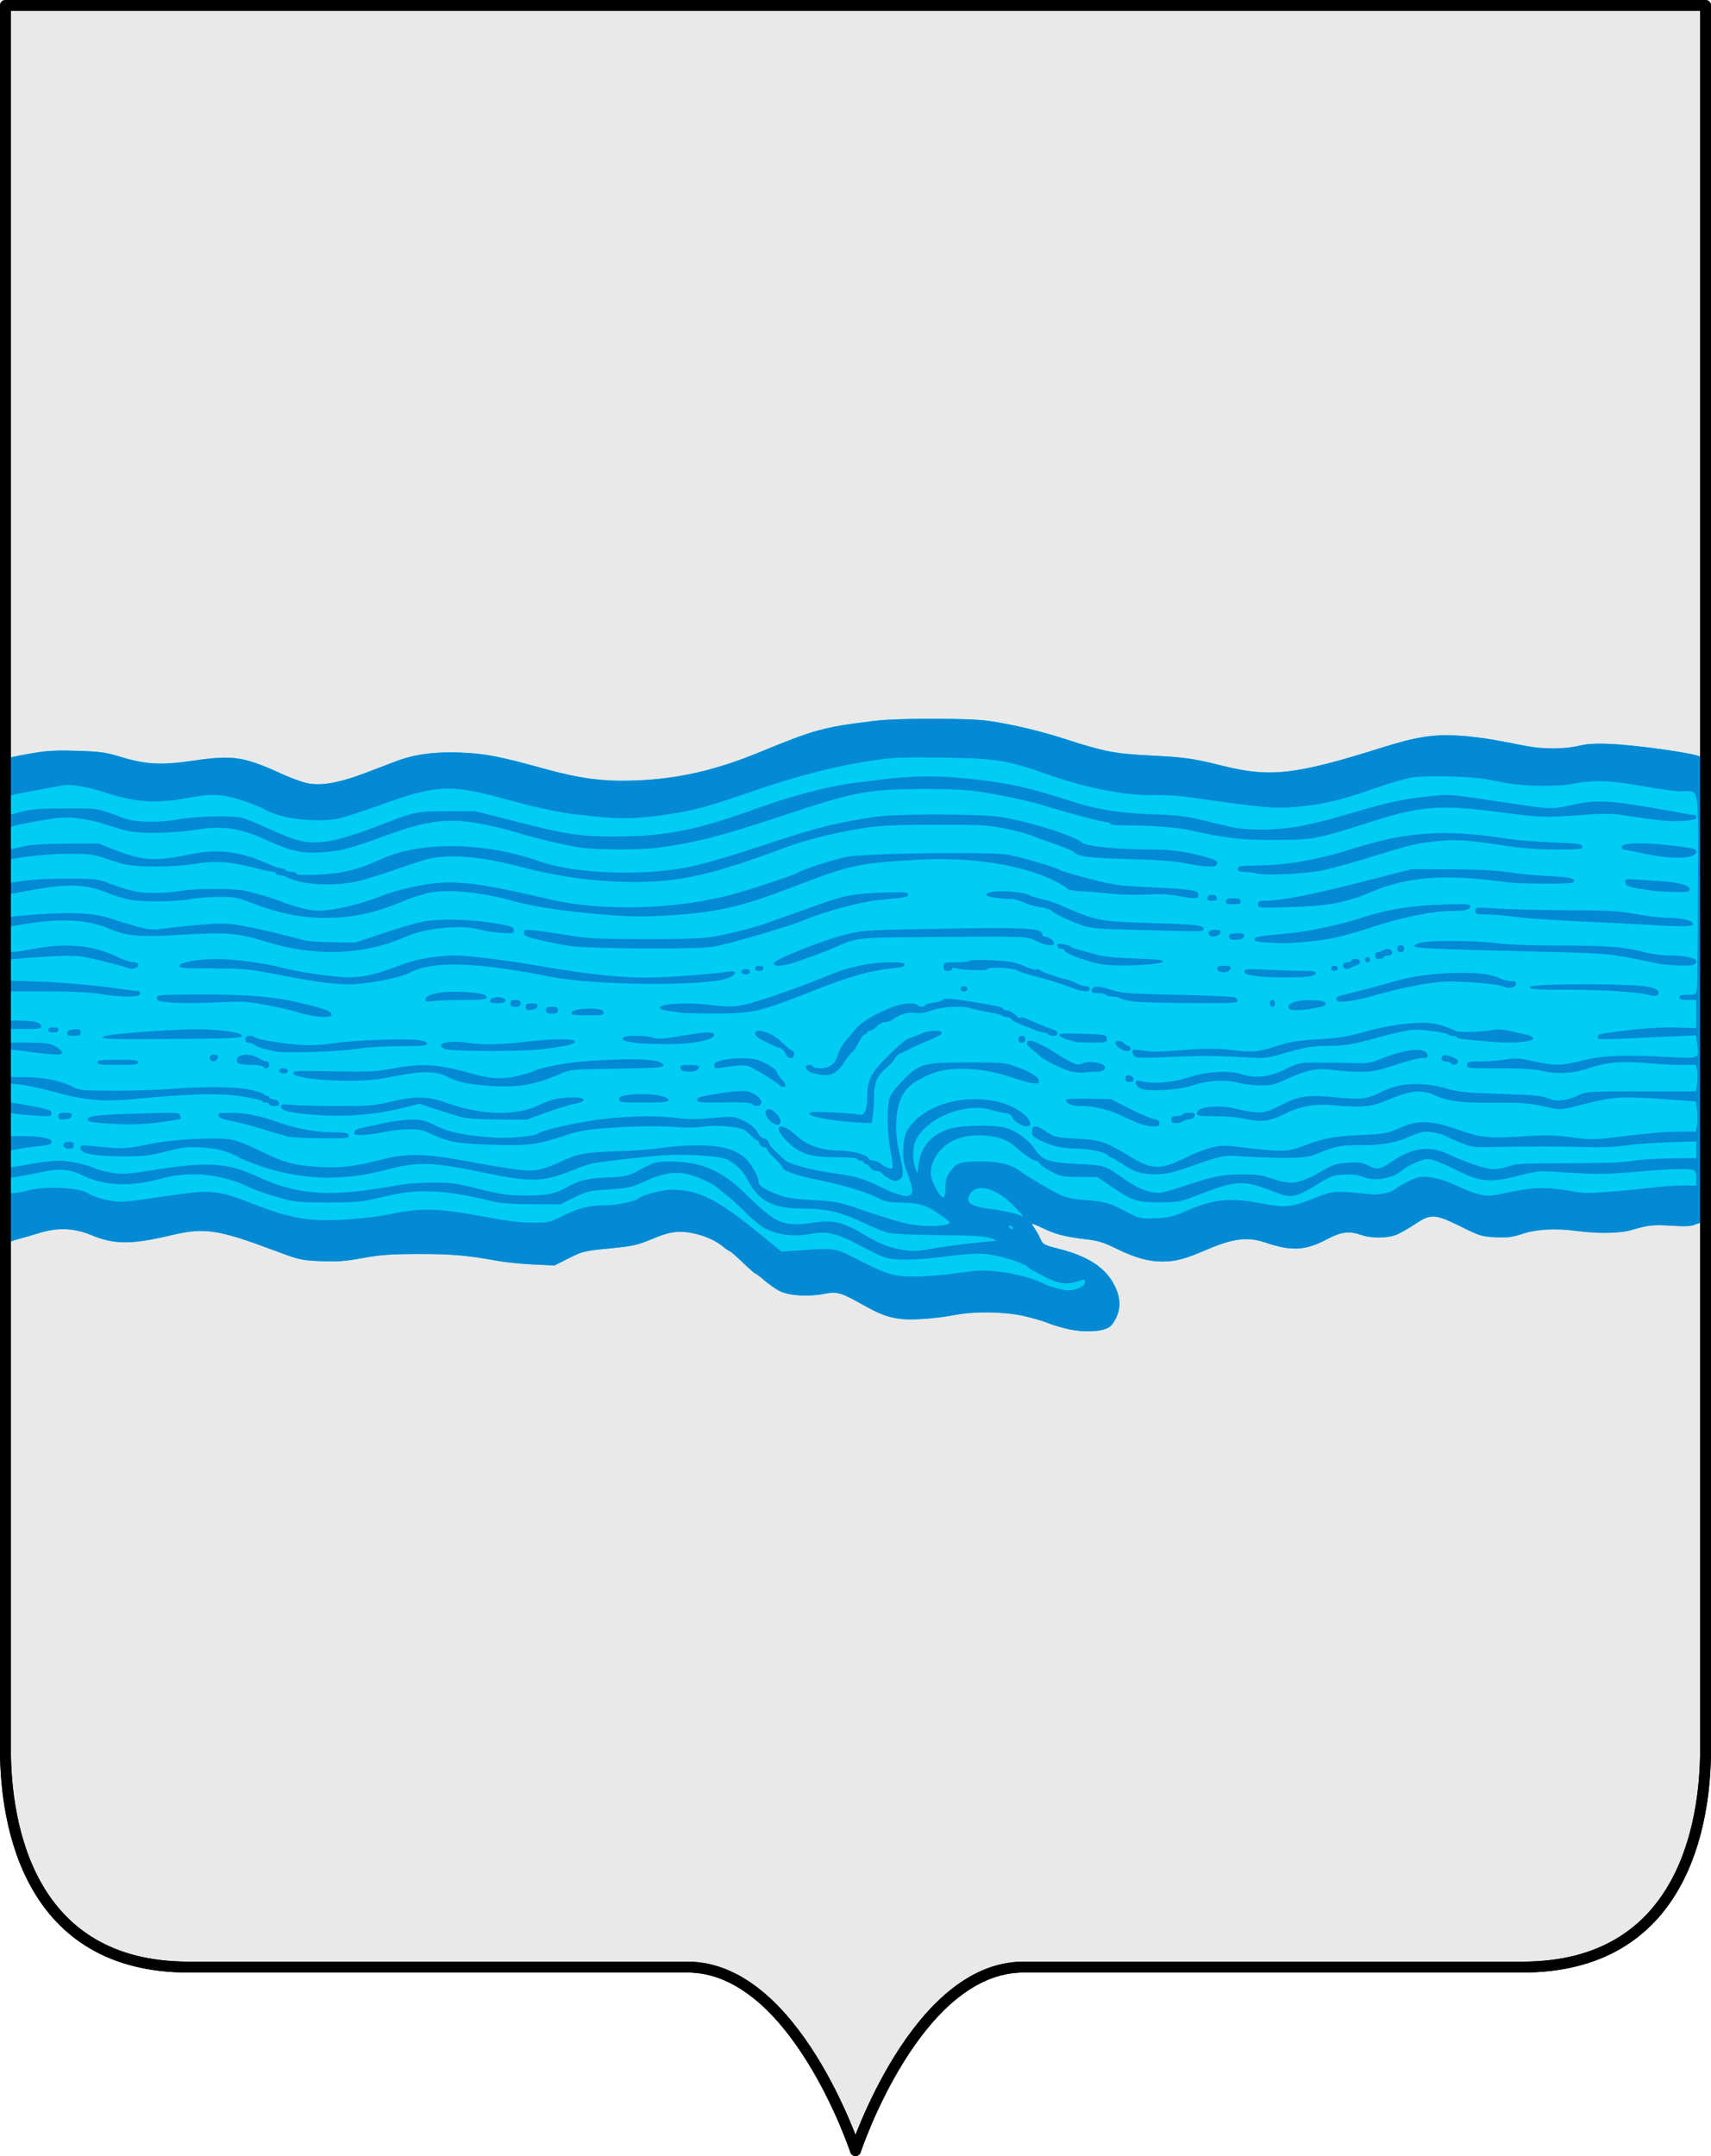 <?xml version="1.0" encoding="UTF-8" standalone="no"?>
<svg
   xmlns:dc="http://purl.org/dc/elements/1.1/"
   xmlns:cc="http://creativecommons.org/ns#"
   xmlns:rdf="http://www.w3.org/1999/02/22-rdf-syntax-ns#"
   xmlns:svg="http://www.w3.org/2000/svg"
   xmlns="http://www.w3.org/2000/svg"
   id="svg2956"
   version="1.1"
   viewBox="0 0 209.978 264.583"
   height="264.583mm"
   width="209.978mm">
  <defs
     id="defs2950" />
  <g
     transform="translate(69.814,3.177)"
     id="layer1">
    <path
       style="display:inline;opacity:1;fill:#e9e9e9;fill-opacity:1;fill-rule:nonzero;stroke:#000000;stroke-width:1.333;stroke-linecap:butt;stroke-linejoin:round;stroke-miterlimit:4;stroke-dasharray:none;stroke-dashoffset:0;stroke-opacity:1"
       d="M -69.148,-2.511 V 211.46 c 0,9.483 2.962,26.753 22.472,26.753 H 14.561 c 13.186,0 20.614,22.527 20.614,22.527 0,0 7.428,-22.527 20.614,-22.527 h 61.237 c 19.51,0 22.472,-17.269 22.472,-26.753 V -2.511 Z"
       id="path1142" />
    <g
       style="display:inline;opacity:1"
       id="g1942"
       transform="matrix(0.822,0,0,0.822,-12.442,46.585)">
      <path
         style="color:#000000;font-style:normal;font-variant:normal;font-weight:normal;font-stretch:normal;font-size:medium;line-height:normal;font-family:sans-serif;font-variant-ligatures:normal;font-variant-position:normal;font-variant-caps:normal;font-variant-numeric:normal;font-variant-alternates:normal;font-feature-settings:normal;text-indent:0;text-align:start;text-decoration:none;text-decoration-line:none;text-decoration-style:solid;text-decoration-color:#000000;letter-spacing:normal;word-spacing:normal;text-transform:none;writing-mode:lr-tb;direction:ltr;text-orientation:mixed;dominant-baseline:auto;baseline-shift:baseline;text-anchor:start;white-space:normal;shape-padding:0;clip-rule:nonzero;display:inline;overflow:visible;visibility:visible;opacity:1;isolation:auto;mix-blend-mode:normal;color-interpolation:sRGB;color-interpolation-filters:linearRGB;solid-color:#000000;solid-opacity:1;vector-effect:none;fill:#01ccf4;fill-opacity:1;fill-rule:nonzero;stroke:none;stroke-width:6.129;stroke-linecap:butt;stroke-linejoin:round;stroke-miterlimit:4;stroke-dasharray:none;stroke-dashoffset:0;stroke-opacity:1;color-rendering:auto;image-rendering:auto;shape-rendering:auto;text-rendering:auto;enable-background:accumulate"
         d="m 262,176.461 c -13.099,4e-5 -26.425,0.407 -32.986,1.221 -28.856,3.578 -33.091,4.741 -65.264,17.941 -24.328,9.982 -45.495,14.764 -69.23,15.641 -17.813,0.658 -30.951,-1.033 -50.896,-6.549 -25.491,-7.05 -33.457,-8.601 -47.221,-9.189 -14.608,-0.624 -26.204,0.915 -36.531,4.846 -3.336,1.27 -11.399,4.334 -17.916,6.811 -14.313,5.438 -24.543,7.22 -32.193,5.605 -2.892,-0.61 -9.242,-2.922 -14.111,-5.139 -21.78,-9.913 -27.831,-10.845 -49.619,-7.641 -18.43,2.711 -27.028,2.298 -41.078,-1.965 -8.887,-2.697 -11.769,-3.103 -24.889,-3.514 -12.267,-0.384 -16.868,-0.112 -26.559,1.57 -6.447,1.119 -12.828,2.459 -14.182,2.977 -0.769,0.294 -1.96,0.546 -3.189,0.719 v 274.062 c 0.373,-0.175 0.734,-0.333 1.121,-0.531 2.749,-1.406 6.936,-3.041 9.305,-3.633 2.369,-0.592 7.874,-2.182 12.232,-3.533 10.195,-3.161 19.621,-2.817 28.93,1.055 13.394,5.571 22.644,5.589 45.947,0.084 18.138,-4.285 25.927,-3.106 57.436,8.693 14.369,5.381 15.199,5.57 26.34,6.027 9.354,0.384 13.738,0.059 23.453,-1.738 9.76,-1.806 15.455,-2.223 31.094,-2.281 18.521,-0.069 28.278,0.769 44.99,3.863 4.212,0.78 13.128,1.686 19.812,2.012 l 12.152,0.594 8.104,-4.076 c 7.755,-3.902 8.738,-4.141 22.787,-5.516 13.228,-1.295 15.63,-1.826 24.254,-5.367 7.286,-2.991 10.945,-3.952 15.316,-4.023 7.629,-0.124 18.123,3.258 23.529,7.582 2.327,1.861 4.531,3.389 4.898,3.393 0.367,0.004 3.595,2.828 7.172,6.271 3.577,3.444 6.805,6.26 7.172,6.26 0.367,0 2.67,1.746 5.119,3.879 2.449,2.133 6.246,4.802 8.436,5.932 5.136,2.649 15.893,3.395 24.74,1.715 7.985,-1.516 9.431,-1.111 22.811,6.402 12.42,6.974 18.689,8.49 32.053,7.75 5.791,-0.321 13.976,-1.287 18.188,-2.145 11.638,-2.371 29.442,-2.129 40.611,0.551 4.963,1.191 10.564,2.831 12.445,3.646 1.881,0.815 6.436,2.246 10.121,3.18 7.781,1.972 16.565,2.186 22.016,0.533 3.024,-0.917 4.321,-2.064 6.186,-5.465 3.264,-5.952 3.141,-12.276 -0.375,-19.234 -5.087,-10.068 -14.757,-16.433 -31.398,-20.666 -8.28,-2.106 -8.952,-2.465 -10.301,-5.488 -0.794,-1.779 -2.196,-4.303 -3.117,-5.611 -0.921,-1.308 -1.676,-2.632 -1.676,-2.943 0,-0.311 2.791,0.798 6.203,2.465 7.041,3.44 12.745,4.896 24.428,6.234 6.548,0.75 9.834,1.768 16.826,5.213 10.323,5.086 18.262,7.321 25.91,7.287 7.839,-0.034 12.485,-1.286 25.688,-6.932 14.312,-6.12 22.623,-7.092 32.357,-3.783 14.801,5.031 22.586,4.62 34.768,-1.836 7.999,-4.239 12.643,-4.799 19.525,-2.355 5.125,1.82 13.913,1.858 18.914,0.082 2.111,-0.749 6.915,-3.424 10.678,-5.941 9.409,-6.296 11.606,-6.205 26.299,1.08 10.759,5.335 11.826,5.662 19.623,6.006 6.627,0.292 9.468,-0.05 14.469,-1.744 8.194,-2.776 19.172,-3.422 31.043,-1.826 12.3,1.653 24.467,1.443 31.178,-0.537 9.4,-2.774 11.809,-3.03 22.494,-2.387 7.947,0.478 11.164,0.316 13.115,-0.662 1.422,-0.713 4.544,-1.295 6.939,-1.295 h 3.361 V 199.055 h -1.844 c -1.562,0 -4.255,-0.649 -5.984,-1.439 -4.286,-1.96 -35.949,-6.356 -50.047,-6.947 -8.582,-0.36 -13.136,-0.091 -18.008,1.062 -7.978,1.889 -19.792,1.934 -29.377,0.111 -3.949,-0.751 -11.918,-2.27 -17.709,-3.375 -5.791,-1.105 -15.482,-2.261 -21.537,-2.568 -13.732,-0.697 -23.303,0.869 -42.785,7.002 -47.993,15.108 -62.304,16.741 -88.838,10.135 -17.006,-4.234 -21.214,-4.832 -41.16,-5.863 -19.974,-1.033 -25.937,-2.184 -47.434,-9.146 -14.345,-4.646 -30.354,-8.454 -43.506,-10.346 -5.655,-0.814 -18.528,-1.219 -31.627,-1.219 z"
         transform="scale(0.265)"
         id="path1773" />
      <path
         style="color:#000000;font-style:normal;font-variant:normal;font-weight:normal;font-stretch:normal;font-size:medium;line-height:normal;font-family:sans-serif;font-variant-ligatures:normal;font-variant-position:normal;font-variant-caps:normal;font-variant-numeric:normal;font-variant-alternates:normal;font-feature-settings:normal;text-indent:0;text-align:start;text-decoration:none;text-decoration-line:none;text-decoration-style:solid;text-decoration-color:#000000;letter-spacing:normal;word-spacing:normal;text-transform:none;writing-mode:lr-tb;direction:ltr;text-orientation:mixed;dominant-baseline:auto;baseline-shift:baseline;text-anchor:start;white-space:normal;shape-padding:0;clip-rule:nonzero;display:inline;overflow:visible;visibility:visible;opacity:1;isolation:auto;mix-blend-mode:normal;color-interpolation:sRGB;color-interpolation-filters:linearRGB;solid-color:#000000;solid-opacity:1;vector-effect:none;fill:#0489d4;fill-opacity:1;fill-rule:nonzero;stroke:none;stroke-width:6.129;stroke-linecap:butt;stroke-linejoin:round;stroke-miterlimit:4;stroke-dasharray:none;stroke-dashoffset:0;stroke-opacity:1;color-rendering:auto;image-rendering:auto;shape-rendering:auto;text-rendering:auto;enable-background:accumulate"
         d="m 262,176.461 c -13.099,4e-5 -26.425,0.407 -32.986,1.221 -28.856,3.578 -33.091,4.741 -65.264,17.941 -24.329,9.982 -45.495,14.764 -69.23,15.641 -17.813,0.658 -30.951,-1.033 -50.896,-6.549 -25.491,-7.05 -33.457,-8.601 -47.221,-9.189 -14.608,-0.624 -26.204,0.915 -36.531,4.846 -3.336,1.27 -11.399,4.334 -17.916,6.811 -14.313,5.438 -24.543,7.22 -32.193,5.605 -2.892,-0.61 -9.242,-2.922 -14.111,-5.139 -21.78,-9.913 -27.831,-10.845 -49.619,-7.641 -18.43,2.711 -27.028,2.298 -41.078,-1.965 -8.887,-2.697 -11.769,-3.103 -24.889,-3.514 -12.267,-0.384 -16.868,-0.112 -26.559,1.57 -4.314,0.749 -8.468,1.577 -11.236,2.211 v 21.6 c 1.835,-0.732 5.358,-1.451 12.633,-2.791 7.786,-1.434 15.77,-2.855 17.742,-3.156 4.475,-0.684 13.245,0.845 23.217,4.045 17.362,5.572 28.567,6.349 45.871,3.184 12.47,-2.281 17.177,-2.361 25.445,-0.432 5.737,1.339 18.028,5.942 19.145,7.17 0.263,0.29 3.494,1.539 7.18,2.775 8.39,2.814 24.435,3.834 33.219,2.111 3.315,-0.65 13.566,-3.919 22.779,-7.264 32.721,-11.879 40.367,-12.355 69.879,-4.344 26.148,7.098 33.903,8.573 55.996,10.656 12.273,1.157 21.729,0.762 37.811,-1.576 13.31,-1.935 23.525,-4.659 43.076,-11.486 28.277,-9.875 50.222,-15.598 72.492,-18.904 11.425,-1.696 16.624,-1.903 39.027,-1.557 30.073,0.465 36.259,1.455 58.871,9.418 22.543,7.939 44.89,12.233 60.889,11.699 4.796,-0.16 13.627,0.414 19.623,1.275 42.239,6.068 47.656,6.523 61.627,5.188 13.8,-1.32 24.146,-3.827 42.609,-10.326 7.634,-2.687 16.87,-5.4 20.523,-6.029 7.536,-1.297 33.06,-0.707 41.936,0.969 3.027,0.572 7.983,1.504 11.01,2.072 10.475,1.966 28.733,2.222 37.646,0.527 12.004,-2.282 21.725,-1.956 39.807,1.33 8.745,1.589 18.454,2.889 21.576,2.889 10.433,0 9.473,-5.695 9.312,55.199 -0.077,29.241 -0.359,54.575 -0.625,56.297 -0.47,3.038 -0.622,3.131 -5.162,3.131 -3.52,0 -4.676,0.358 -4.676,1.445 0,1.092 1.169,1.445 4.785,1.445 h 4.787 v 7.953 7.951 l -11.164,-0.357 c -6.644,-0.212 -16.62,0.285 -24.648,1.229 -19.28,2.267 -19.709,2.358 -19.709,4.115 0,1.651 -2.241,1.667 41.752,-0.316 l 13.514,-0.609 0.666,4.477 c 1.3,8.721 1.429,8.653 -14.633,7.783 -26.542,-1.438 -38.717,-0.987 -49.713,1.842 -11.931,3.07 -15.702,3.133 -27.738,0.477 -8.159,-1.801 -10.121,-1.92 -15.795,-0.963 -3.564,0.601 -9.919,1.094 -14.121,1.094 -7.002,0 -7.639,0.16 -7.639,1.926 0,1.859 0.637,1.926 18.127,1.926 13.283,0 19.873,0.413 24.65,1.545 7.813,1.85 17.384,1.309 25.305,-1.43 10.15,-3.51 18.757,-4.336 32.664,-3.133 6.978,0.604 16.187,1.098 20.465,1.096 l 7.777,-0.004 0.609,3.062 c 0.338,1.684 0.349,5.043 0.029,7.465 l -0.58,4.402 h -30.779 c -30.2,0 -30.87,0.043 -35.566,2.24 -6.714,3.141 -12.528,3.673 -17.244,1.58 -3.095,-1.373 -8.056,-1.828 -26.311,-2.412 -19.951,-0.639 -23.519,-1.003 -31.539,-3.23 -13.64,-3.788 -26.027,-3.002 -36.227,2.297 -7.323,3.805 -11.472,4.294 -24.771,2.93 -16.217,-1.664 -21.09,-0.981 -31.607,4.432 -9.51,4.894 -11.426,5.033 -25.615,1.844 -10.719,-2.41 -21.588,-0.962 -21.588,2.877 10e-6,1.153 1.914,1.412 10.471,1.412 6.189,0 13.138,0.625 16.992,1.529 8.118,1.904 14.039,1.225 21.252,-2.439 9.203,-4.675 17.279,-6.214 27.822,-5.303 17.545,1.516 21.438,1.09 32.59,-3.562 11.601,-4.839 17.632,-5.33 24.889,-2.025 7.544,3.435 14.848,4.368 33.025,4.221 16.713,-0.136 20.638,0.213 32.357,2.881 5.332,1.214 6.121,1.12 19.623,-2.318 15.989,-4.072 20.496,-4.31 46.264,-2.455 l 15.922,1.146 0.57,4.885 c 0.316,2.687 0.309,6.511 -0.012,8.498 l -0.582,3.611 -9.209,0.061 c -9.257,0.061 -14.064,0.478 -36.947,3.199 -11.239,1.336 -13.522,1.332 -23.932,-0.045 -8.883,-1.175 -14.345,-1.339 -23.951,-0.717 -22.792,1.475 -26.317,1.165 -39.727,-3.49 -15.742,-5.465 -22.82,-5.658 -33.529,-0.91 -6.7,2.971 -8.09,3.216 -21.99,3.893 -15.196,0.739 -20.53,1.771 -32.131,6.215 -8.248,3.16 -12.462,3.305 -30.803,1.055 -13.634,-1.673 -14.998,-1.688 -20.758,-0.232 -3.391,0.857 -9.101,3.023 -12.689,4.812 -15.762,7.863 -20.289,7.956 -32.369,0.664 -15.015,-9.064 -17.072,-9.752 -31.652,-10.582 -10.892,-0.62 -11.81,-0.833 -16.082,-3.734 -5.853,-3.976 -8.264,-4.051 -8.264,-0.258 0,2.463 0.649,3.129 5.133,5.264 6.854,3.263 12.109,4.386 20.629,4.416 6.899,0.023 17.314,2.461 17.314,4.053 0,0.433 0.464,0.787 1.033,0.787 0.569,0 3.398,1.578 6.293,3.506 7.128,4.761 11.113,6.034 19.041,6.084 5.07,0.032 8.858,-0.684 15.316,-2.891 24.973,-8.535 21.606,-7.869 35.861,-7.082 22.589,1.247 33.469,0.975 38.289,-0.959 12.8,-5.136 14.573,-5.504 26.254,-5.449 12.365,0.058 20.318,-1.428 28.717,-5.363 2.671,-1.252 6.316,-2.281 8.098,-2.285 3.357,-0.01 10.403,1.721 12.076,2.967 0.527,0.392 3.973,1.909 7.658,3.373 6.219,2.47 7.526,2.641 18.188,2.367 17.19,-0.437 38.618,-0.426 53.127,0.031 8.072,0.254 15.797,-0.068 20.58,-0.855 4.212,-0.694 15.09,-1.517 24.172,-1.83 l 16.512,-0.57 -0.012,4.721 -0.012,4.721 -14.113,0.141 c -7.763,0.077 -17.56,0.725 -21.771,1.443 -5.269,0.898 -16.616,1.307 -36.375,1.307 -24.967,0 -29.317,0.22 -33.299,1.686 -2.519,0.927 -6.507,1.686 -8.861,1.686 -4.073,0 -16.239,-4.112 -26.102,-8.82 -9.547,-4.557 -19.675,-3.209 -30.258,4.027 -7.372,5.041 -8.977,5.366 -13.85,2.811 -3.422,-1.795 -5.143,-2.048 -11.436,-1.682 -6.085,0.354 -8.343,0.971 -12.639,3.457 -14.862,8.6 -18.965,9.365 -30.072,5.611 -6.097,-2.061 -9.199,-2.511 -17.146,-2.5 -10.709,0.016 -16.402,1.128 -31.289,6.113 -5.501,1.842 -11.396,3.632 -13.098,3.98 -5.58,1.141 -13.382,-1.403 -21.232,-6.922 -12.046,-8.468 -11.547,-8.3 -26.885,-9.021 -16.625,-0.783 -20.13,-2.011 -24.41,-8.557 -3.251,-4.972 -10.223,-10.068 -16.123,-11.785 -6.386,-1.858 -24.98,-1.568 -31.66,0.494 -10.284,3.175 -16.331,10.099 -17.508,20.045 l -0.609,5.156 -1.229,-2.891 c -1.509,-3.553 -1.663,-10.991 -0.301,-14.596 4.975,-13.168 27.91,-22.9 43.133,-18.303 2.833,0.856 6.444,1.674 8.023,1.816 1.907,0.172 3.189,0.986 3.816,2.424 1.614,3.701 10.064,6.745 10.064,3.625 0,-4.12 -9.09,-10.385 -18.039,-12.434 -20.845,-4.771 -42.816,2.135 -51.299,16.125 -2.487,4.101 -3.056,15.451 -1.047,20.861 3.895,10.486 4.557,13.499 3.297,15.027 -1.792,2.172 -7.178,0.918 -17.109,-3.982 -10.223,-5.044 -12.965,-5.823 -28.59,-8.131 -11.751,-1.735 -23.384,-4.987 -25.621,-7.16 -0.596,-0.579 -2.328,-2.217 -3.85,-3.641 -3.475,-3.252 -4.61,-4.678 -5.416,-6.803 -0.352,-0.927 -1.417,-1.686 -2.367,-1.686 -0.966,0 -2.466,-1.38 -3.404,-3.131 -1.757,-3.278 -5.556,-6.057 -11.201,-8.191 -2.687,-1.016 -5.558,-1.053 -14.498,-0.186 -8.107,0.789 -13.458,0.8 -19.623,0.039 -11.728,-1.447 -24.425,-1.313 -40.953,0.434 -12.842,1.357 -35.022,6.177 -37.393,8.125 -2.058,1.692 -16.192,3.063 -25.242,2.449 -15.673,-1.063 -25.413,-3.079 -32.693,-6.768 -5.688,-2.882 -7.597,-3.365 -13.303,-3.365 -3.664,0 -9.815,0.699 -13.666,1.553 -3.851,0.854 -9.58,2.048 -12.732,2.654 -4.144,0.796 -5.82,1.566 -6.053,2.781 -0.268,1.403 0.409,1.68 4.096,1.68 2.43,0 7.739,-0.698 11.797,-1.551 4.058,-0.853 10.608,-1.597 14.557,-1.652 5.997,-0.085 8.126,0.344 12.924,2.604 9.724,4.579 14.265,5.399 33.512,6.047 20.764,0.699 26.511,0.002 41.152,-4.977 7.776,-2.644 12.088,-3.451 22.975,-4.303 15.942,-1.247 31.757,-1.457 41.641,-0.555 3.949,0.36 10.139,0.22 13.756,-0.312 4.302,-0.633 9.371,-0.648 14.662,-0.043 7.364,0.842 8.395,1.226 11.52,4.279 1.887,1.844 3.767,3.354 4.178,3.354 0.41,-10e-6 1.019,0.866 1.354,1.926 0.334,1.06 1.44,1.928 2.457,1.928 1.017,0 1.852,0.533 1.852,1.186 0,0.652 1.937,3.002 4.307,5.223 2.369,2.22 4.309,4.464 4.309,4.988 0,1.913 8.438,4.858 21.059,7.35 13.281,2.622 27.228,6.918 33.982,10.467 3.015,1.584 5.768,2.043 12.943,2.164 9.927,0.167 13.952,1.604 22.908,8.174 4.23,3.103 4.244,3.133 1.914,4.012 -3.811,1.437 -15.209,1.218 -22.928,-0.439 -3.949,-0.848 -14.239,-3.981 -22.867,-6.963 -15.174,-5.243 -16.15,-5.449 -29.814,-6.271 -11.826,-0.712 -15.195,-1.275 -20.688,-3.455 -7.394,-2.935 -9.912,-4.77 -9.912,-7.227 0,-2.342 -3.811,-9.293 -6.674,-12.174 -5.531,-5.566 -13.97,-7.971 -28.033,-7.986 -5.663,-0.006 -14.709,0.663 -20.102,1.488 -5.393,0.825 -16.482,1.665 -24.643,1.867 -17.247,0.425 -22.909,1.471 -31.969,5.906 -3.631,1.778 -9.108,3.754 -12.17,4.391 -6.158,1.28 -10.815,0.727 -42.971,-5.09 -21.738,-3.932 -32.197,-4.071 -45.469,-0.607 -14.995,3.914 -23.28,4.909 -35.232,4.229 -14.099,-0.802 -20.011,-2.38 -32.988,-8.805 -5.939,-2.94 -13.026,-5.827 -15.748,-6.414 -8.351,-1.802 -33.598,-0.473 -48.133,2.535 -12.698,2.628 -13.751,2.656 -31.828,0.854 -5.585,-0.557 -5.982,-0.464 -5.982,1.379 0,2.997 8.314,4.526 24.41,4.486 11.563,-0.028 14.839,-0.408 23.877,-2.77 9.092,-2.375 11.682,-2.671 19.623,-2.246 6.328,0.339 10.92,1.177 14.893,2.721 3.159,1.228 5.957,2.49 6.221,2.805 0.263,0.315 4.14,1.95 8.615,3.635 24.09,9.068 48.364,10.264 73.709,3.635 19.284,-5.044 26.043,-4.83 58.133,1.832 24.691,5.126 31.963,4.804 48.6,-2.152 3.685,-1.541 8.423,-3.124 10.529,-3.52 5.555,-1.043 25.142,-3.332 37.334,-4.363 13.44,-1.137 34.304,0.057 38.414,2.197 5.097,2.655 8.964,6.5 11.4,11.338 6.002,11.918 14.272,16.286 30.869,16.316 13.428,0.022 21.32,1.807 33.639,7.611 5.565,2.622 12.057,5.296 14.426,5.939 2.732,0.742 13.412,1.257 29.197,1.408 18.996,0.182 25.794,0.574 28.717,1.65 l 3.83,1.41 -6.223,0.65 c -15.264,1.596 -23.981,2.725 -30.977,4.012 v -0.002 c -8.001,1.471 -10.064,1.525 -16.885,0.441 -6.579,-1.045 -13.062,-3.646 -20.686,-8.303 -11.463,-7.001 -17.47,-8.523 -27.752,-7.027 -18.233,2.652 -21.497,1.304 -39.398,-16.252 -13.192,-12.938 -24.886,-17.969 -41.881,-18.02 -8.354,-0.025 -8.882,0.108 -16.752,4.225 -7.898,4.131 -8.423,4.262 -18.656,4.666 -10.524,0.416 -16.612,1.772 -22.018,4.908 -7.608,4.414 -12.07,5.386 -24.41,5.314 -10.506,-0.061 -13.717,-0.511 -26.324,-3.688 -12.506,-3.151 -15.779,-3.62 -25.367,-3.594 -6.055,0.014 -14.024,0.51 -17.709,1.102 -3.685,0.591 -9.284,1.5 -12.443,2.018 -30.249,4.959 -48.146,3.318 -68.873,-6.316 -17.315,-8.048 -28.234,-8.768 -58.92,-3.885 -14.872,2.367 -17.493,2.543 -23.352,1.572 -3.63,-0.601 -7.937,-1.721 -9.572,-2.49 -4.626,-2.175 -14.872,-4.311 -20.76,-4.326 -2.938,-0.008 -10.044,0.847 -15.793,1.898 -5.464,0.999 -10.346,1.808 -11.395,1.895 v 5.824 l 5.008,-0.791 c 3.554,-0.562 9.694,-1.737 13.643,-2.611 8.902,-1.97 15.416,-1.409 21.875,1.885 11.885,6.06 26.965,6.776 44.174,2.098 11.828,-3.216 23.971,-3.375 35.475,-0.465 4.444,1.124 9.675,2.856 11.625,3.85 5.109,2.602 12.505,5.239 21.822,7.779 7.162,1.952 10.258,2.211 25.846,2.168 16.671,-0.047 18.495,-0.238 31.111,-3.266 19.543,-4.69 33.143,-4.129 60.785,2.5 5.349,1.283 11.206,1.726 22.973,1.752 l 15.795,0.033 7.658,-3.801 c 7.108,-3.528 8.448,-3.85 18.666,-4.48 11.778,-0.727 13.792,-1.186 22.115,-5.049 10.899,-5.059 18.776,-5.663 28.045,-2.152 5.475,2.074 10.677,4.806 12.061,6.334 0.263,0.291 2.418,2.009 4.787,3.818 2.369,1.809 7.332,6.35 11.029,10.09 3.697,3.74 8.76,7.806 11.25,9.035 6.721,3.318 15.78,4.579 23.129,3.217 11.897,-2.206 15.598,-1.346 32.729,7.602 11.124,5.81 11.953,6.081 19.885,6.5 4.646,0.245 13.623,-0.23 20.461,-1.084 20.541,-2.564 25.082,-2.737 32.762,-1.25 6.85,1.326 17.144,4.846 18.18,6.217 0.593,0.784 3.526,2.475 10.729,6.189 6.978,3.598 11.856,4.252 17.443,2.336 4.239,-1.453 4.383,-1.44 4.383,0.414 0,1.277 -1.107,2.385 -3.318,3.314 v -0.004 c -1.826,0.768 -4.52,1.342 -5.984,1.275 -3.345,-0.15 -10.784,-2.179 -13.65,-3.723 -5.288,-2.848 -16.231,-5.806 -25.254,-6.828 -8.307,-0.941 -11.594,-0.856 -21.713,0.555 -17.062,2.379 -29.651,2.867 -36.65,1.418 -5.893,-1.22 -10.582,-3.223 -25.051,-10.699 -8.513,-4.399 -10.212,-4.59 -29.195,-3.277 l -10.051,0.695 -9.574,-7.84 c -26.928,-22.054 -36.621,-27.012 -52.809,-27.012 -4.721,0 -15.72,2.931 -18.027,4.805 -2.184,1.774 -11.786,3.863 -17.752,3.863 -9.586,0 -15.845,1.503 -24.754,5.941 -7.893,3.931 -8.23,4.006 -17.709,3.926 -6.529,-0.055 -14.75,-1.054 -25.35,-3.084 -26.584,-5.09 -37.123,-5.387 -55.314,-1.559 -10.767,2.266 -29.813,3.734 -40.529,3.125 -11.363,-0.646 -20.532,-3.021 -37.617,-9.742 -16.15,-6.354 -21.756,-7.115 -37.336,-5.064 -6.943,0.914 -16.717,2.304 -21.719,3.09 -5.002,0.786 -11.502,1.431 -14.447,1.434 -4.84,0.006 -14.828,-2.63 -17.516,-4.623 -4.486,-3.327 -24.039,-4.343 -33.746,-1.754 -3.235,0.863 -7.22,1.568 -8.855,1.568 -0.641,0 -1.125,-0.014 -1.52,-0.07 V 471.125 c 1.606,-0.62 3.159,-1.149 4.291,-1.432 2.369,-0.592 7.874,-2.182 12.232,-3.533 10.195,-3.161 19.621,-2.817 28.93,1.055 13.394,5.571 22.644,5.589 45.947,0.084 18.138,-4.285 25.927,-3.106 57.436,8.693 14.369,5.381 15.199,5.57 26.34,6.027 9.354,0.384 13.738,0.059 23.453,-1.738 9.76,-1.806 15.455,-2.223 31.094,-2.281 18.521,-0.069 28.278,0.769 44.99,3.863 4.212,0.78 13.128,1.686 19.812,2.012 l 12.152,0.594 8.104,-4.076 c 7.755,-3.902 8.738,-4.141 22.787,-5.516 13.228,-1.295 15.63,-1.826 24.254,-5.367 7.286,-2.991 10.945,-3.952 15.316,-4.023 7.629,-0.124 18.123,3.258 23.529,7.582 2.327,1.861 4.531,3.389 4.898,3.393 0.367,0.005 3.595,2.828 7.172,6.271 3.577,3.444 6.805,6.26 7.172,6.26 0.367,0 2.67,1.746 5.119,3.879 2.449,2.133 6.246,4.802 8.436,5.932 5.136,2.649 15.893,3.395 24.74,1.715 7.985,-1.516 9.431,-1.111 22.811,6.402 12.42,6.974 18.689,8.49 32.053,7.75 5.791,-0.321 13.976,-1.287 18.188,-2.145 11.638,-2.371 29.442,-2.129 40.611,0.551 4.963,1.191 10.564,2.831 12.445,3.646 1.881,0.815 6.436,2.246 10.121,3.18 7.781,1.972 16.563,2.186 22.014,0.533 3.024,-0.917 4.323,-2.064 6.188,-5.465 3.264,-5.952 3.141,-12.276 -0.375,-19.234 -5.087,-10.068 -14.757,-16.433 -31.398,-20.666 -8.28,-2.106 -8.952,-2.465 -10.301,-5.488 -0.794,-1.779 -2.196,-4.303 -3.117,-5.611 -0.921,-1.308 -1.676,-2.632 -1.676,-2.943 0,-0.311 2.791,0.798 6.203,2.465 7.041,3.44 12.745,4.896 24.428,6.234 6.548,0.75 9.834,1.768 16.826,5.213 10.323,5.086 18.262,7.321 25.91,7.287 7.839,-0.033 12.485,-1.286 25.688,-6.932 14.312,-6.12 22.623,-7.092 32.357,-3.783 14.801,5.031 22.586,4.62 34.768,-1.836 7.999,-4.239 12.643,-4.799 19.525,-2.355 5.125,1.82 13.913,1.858 18.914,0.082 2.111,-0.749 6.915,-3.424 10.678,-5.941 9.409,-6.296 11.606,-6.205 26.299,1.08 10.759,5.335 11.826,5.662 19.623,6.006 6.627,0.292 9.468,-0.05 14.469,-1.744 8.194,-2.776 19.172,-3.422 31.043,-1.826 12.3,1.653 24.467,1.443 31.178,-0.537 9.4,-2.774 11.809,-3.03 22.494,-2.387 7.947,0.478 11.164,0.316 13.115,-0.662 0.907,-0.455 2.513,-0.837 4.174,-1.068 V 198.246 c -0.612,-0.193 -1.2,-0.402 -1.701,-0.631 -4.286,-1.96 -35.949,-6.356 -50.047,-6.947 -8.582,-0.36 -13.136,-0.091 -18.008,1.062 -7.978,1.889 -19.792,1.934 -29.377,0.111 -3.949,-0.751 -11.918,-2.27 -17.709,-3.375 -5.791,-1.105 -15.482,-2.261 -21.537,-2.568 -13.732,-0.697 -23.303,0.869 -42.785,7.002 -47.993,15.108 -62.304,16.741 -88.838,10.135 -17.006,-4.234 -21.214,-4.832 -41.16,-5.863 -19.974,-1.033 -25.937,-2.184 -47.434,-9.146 -14.345,-4.646 -30.354,-8.454 -43.506,-10.346 -5.655,-0.814 -18.528,-1.219 -31.627,-1.219 z m -1.824,32.494 c -8.458,-0.012 -17.214,0.526 -25.748,1.604 -3.765,0.475 -10.94,1.371 -15.941,1.99 -14.955,1.851 -35.242,7.137 -55.52,14.465 -33.71,12.183 -51.408,15.714 -78.973,15.756 -20.986,0.032 -27.088,-0.87 -56.479,-8.35 l -22.973,-5.846 -15.795,0.01 c -16.663,0.012 -18.591,0.348 -32.068,5.572 -21.666,8.398 -31.668,11.379 -39.727,11.842 -9.238,0.53 -13.735,-0.672 -29.656,-7.918 -5.011,-2.28 -10.835,-4.718 -12.941,-5.418 -5.526,-1.838 -25.643,-1.538 -37.727,0.562 -11.19,1.945 -23.797,1.63 -30.238,-0.758 -15.702,-5.82 -13.667,-5.481 -32.76,-5.463 -14.757,0.013 -19.257,0.353 -25.152,1.908 -3.324,0.877 -5.318,1.388 -6.209,1.607 v 7.135 c 3.019,-1.294 11.245,-2.973 24.875,-5.078 8.288,-1.28 18.931,0.049 30.152,3.768 11.954,3.961 14.995,4.448 27.346,4.379 7.039,-0.039 16.821,-0.796 22.377,-1.73 15.008,-2.525 24.899,-1.02 40.586,6.18 12.409,5.695 18.914,7.167 29.207,6.605 11.003,-0.6 17.133,-2.142 35.559,-8.945 24.747,-9.138 36.314,-10.653 55.008,-7.201 6.299,1.163 14.698,3.141 18.666,4.395 10.87,3.433 29.442,7.881 37.766,9.045 9.349,1.309 33.506,1.34 43.326,0.057 21.023,-2.747 35.742,-6.526 70.668,-18.146 40.805,-13.576 47.97,-14.913 79.93,-14.941 15.849,-0.013 24.192,0.417 31.588,1.631 14.833,2.434 27.713,5.254 36.619,8.02 12.639,3.925 31.638,8.942 33.979,8.975 1.185,0.016 2.154,0.433 2.154,0.926 0,0.493 2.046,0.895 4.547,0.895 17.612,-0.008 33.156,1.081 40.922,2.867 18.739,4.31 28.143,5.389 46.904,5.375 22.195,-0.015 23.7,-0.304 57.436,-11.092 25.331,-8.1 37.391,-8.847 70.922,-4.389 22.034,2.93 24.113,2.997 44.945,1.434 12.054,-0.906 16.996,-0.899 22.975,0.029 20.612,3.199 26.608,3.779 33.854,3.279 5.624,-0.388 7.746,-0.893 7.746,-1.842 0,-0.719 -0.324,-1.308 -0.719,-1.309 -0.395,-7.2e-4 -4.378,-0.672 -8.854,-1.492 -38.543,-7.068 -45.832,-7.579 -60.736,-4.264 -10.821,2.407 -12.047,2.387 -31.16,-0.494 -39.203,-5.909 -36.766,-5.686 -49.033,-4.479 -11.383,1.121 -22.079,3.242 -34.725,6.889 -3.685,1.063 -9.071,2.617 -11.967,3.453 -2.896,0.836 -6.773,1.95 -8.615,2.477 -1.843,0.527 -8.303,2.056 -14.357,3.398 -13.673,3.031 -32.089,3.452 -42.598,0.975 -3.685,-0.869 -11.345,-2.689 -17.021,-4.045 -7.885,-1.883 -13.759,-2.569 -24.889,-2.908 -20.486,-0.624 -32.775,-2.597 -48.795,-7.836 -24.348,-7.962 -37.92,-10.711 -63.891,-12.938 -4.747,-0.407 -9.714,-0.612 -14.789,-0.619 z m 5.027,21.469 c -14.53,-0.026 -29.076,0.368 -34.75,1.201 -20.427,2.998 -32.671,5.91 -53.129,12.637 -27.498,9.041 -35.536,11.503 -47.488,14.547 -26.308,6.699 -69.508,5.521 -90.506,-2.467 -1.926,-0.733 -7.097,-2.256 -11.488,-3.385 -27.798,-7.145 -56.939,-6.222 -75.949,2.406 -13.602,6.173 -22.539,8.359 -36.613,8.955 -8.399,0.356 -11.727,0.187 -11.727,-0.596 0,-0.601 -1.268,-1.094 -2.816,-1.094 -1.548,0 -3.081,-0.433 -3.406,-0.963 -0.325,-0.53 -1.374,-0.963 -2.33,-0.963 -0.956,0 -4.17,-1.082 -7.141,-2.404 -16.154,-7.189 -28.381,-8.701 -44.135,-5.455 -19.958,4.112 -26.583,3.715 -42.598,-2.551 l -9.094,-3.557 -18.188,0.104 c -13.27,0.077 -19.951,0.532 -24.709,1.686 -3.371,0.817 -5.501,1.345 -6.867,1.43 v 5.879 c 4.998,-1.494 21.896,-3.292 32.533,-3.305 11.481,-0.013 14.316,0.302 19.789,2.188 3.514,1.21 8.812,2.835 11.773,3.611 7.325,1.92 28.619,1.851 39.99,-0.131 10.726,-1.869 20.327,-1.257 32.932,2.1 4.818,1.283 9.662,2.332 10.768,2.332 1.105,0 2.01,0.433 2.01,0.963 0,0.53 0.868,0.963 1.928,0.963 1.06,0 2.676,0.409 3.59,0.908 8.829,4.816 27.996,5.771 42.346,2.109 4.475,-1.142 13.521,-4.002 20.102,-6.355 6.581,-2.353 14.613,-4.949 17.848,-5.768 11.448,-2.897 30.551,-1.305 51.553,4.297 21.876,5.835 42.983,8.661 64.701,8.662 25.955,0.002 44.092,-4.144 85.109,-19.455 11.763,-4.391 28.577,-8.522 44.99,-11.055 8.653,-1.335 17.15,-1.704 39.725,-1.715 26.299,-0.014 29.605,0.172 39.248,2.199 5.791,1.217 11.821,2.771 13.4,3.453 1.579,0.682 7.611,2.881 13.402,4.887 5.791,2.006 10.96,4.131 11.486,4.721 2.384,2.67 8.544,3.486 30.68,4.062 16.262,0.424 25.71,1.124 32.5,2.412 12.776,2.423 17.709,2.423 17.709,0 0,-1.458 -1.481,-2.217 -7.42,-3.812 -11.237,-3.019 -18.747,-3.985 -31.092,-3.992 -17.757,-0.011 -35.306,-1.815 -37.59,-3.863 -4.353,-3.903 -30.544,-12.084 -46.426,-14.5 -5.607,-0.853 -20.121,-1.3 -34.65,-1.326 z m 285.863,10.461 c -17.384,-0.066 -33.005,2.693 -51.631,8.58 -21.125,6.677 -37.584,9.53 -55.984,9.705 -7.843,0.075 -9.122,0.317 -9.402,1.773 -0.267,1.383 0.417,1.705 3.812,1.799 2.276,0.063 5.432,0.476 7.012,0.918 4.656,1.302 27.902,0.137 37.387,-1.873 4.769,-1.011 16.399,-4.242 25.846,-7.182 23.107,-7.192 26.986,-8.115 38.869,-9.244 10.801,-1.027 15.522,-0.688 38.469,2.756 8.996,1.35 18.019,1.988 28.07,1.988 13.591,0 14.786,-0.139 14.492,-1.686 -0.285,-1.498 -2.132,-1.752 -16.584,-2.281 -8.944,-0.328 -20.703,-1.295 -26.131,-2.15 -12.729,-2.007 -23.794,-3.064 -34.225,-3.104 z m 108.68,5.75 c -5.98,0.046 -9.545,0.773 -9.545,2.139 0,0.733 0.539,1.364 1.197,1.402 0.658,0.038 5.935,1.076 11.727,2.307 16.69,3.547 29.195,2.947 29.195,-1.4 0,-1.355 -2.3,-1.869 -14.775,-3.301 -7.036,-0.807 -13.148,-1.182 -17.799,-1.146 z m -385.957,5.479 c -23.996,0.036 -53.925,0.887 -60.088,2.148 -7.971,1.632 -24.31,6.899 -27.281,8.795 -1.795,1.145 -22.252,8.047 -33.982,11.465 -32.166,9.371 -75.704,10.864 -106.256,3.646 -32.607,-7.704 -47.495,-10.044 -59.828,-9.41 -10.977,0.564 -26.55,4.058 -36.854,8.268 -7.783,3.18 -21.566,6.652 -29.232,7.363 -5.319,0.493 -8.342,0.191 -14.359,-1.436 -4.192,-1.133 -8.482,-2.47 -9.535,-2.971 -3.403,-1.618 -17.085,-5.74 -22.387,-6.744 -6.996,-1.325 -27.885,-1.2 -35.527,0.213 -3.422,0.633 -10.313,1.133 -15.314,1.115 -9.133,-0.035 -12.966,-0.897 -27.02,-6.068 -4.811,-1.77 -7.557,-2.011 -22.494,-1.982 -10.319,0.02 -20.016,0.572 -24.639,1.4 -2.792,0.501 -5.248,0.818 -6.723,0.908 v 6.408 l 13.307,-2.459 c 18.209,-3.364 28.755,-3.114 39.328,0.932 12.996,4.972 16.547,5.635 30.154,5.621 7.108,-0.007 15.473,-0.561 18.59,-1.232 3.117,-0.671 10.225,-1.24 15.795,-1.258 9.342,-0.034 10.795,0.225 18.742,3.338 14.369,5.627 28.066,8.463 40.883,8.463 16.415,0 28.52,-2.572 45.27,-9.617 4.738,-1.993 11.783,-4.158 15.654,-4.812 10.046,-1.698 27.571,0.037 43.217,4.279 13.578,3.681 26.349,5.777 46.904,7.693 21.017,1.96 30.165,2.106 47.863,0.766 23.639,-1.791 37.272,-4.994 62.717,-14.736 35.527,-13.603 38.939,-14.371 72.414,-16.293 30.057,-1.726 58.598,2.589 77.229,11.676 3.504,1.709 6.817,3.706 7.363,4.438 0.656,0.879 3.579,1.443 8.615,1.664 4.192,0.184 11.672,0.784 16.623,1.334 4.951,0.55 13.783,0.75 19.625,0.443 7.892,-0.414 12.81,-0.142 19.133,1.062 8.631,1.643 10.995,1.247 9.887,-1.66 -0.718,-1.884 -5.785,-2.532 -27.492,-3.518 -17.249,-0.783 -19.821,-1.146 -33.883,-4.785 -8.369,-2.166 -15.692,-4.332 -16.273,-4.812 -1.641,-1.356 -22.3,-7.42 -29.773,-8.738 -3.712,-0.655 -15.973,-0.928 -30.371,-0.906 z m 258.193,9.07 -29.197,7.459 c -27.746,7.088 -44.341,10.305 -53.365,10.344 -3.507,0.015 -4.068,0.3 -4.068,2.068 0,2.041 0.094,2.05 18.426,1.506 21.663,-0.643 31.358,-2.502 46.188,-8.859 15.686,-6.724 34.304,-9.089 56.691,-7.201 7.168,0.605 15.437,1.494 18.375,1.979 2.938,0.484 12.774,0.884 21.855,0.887 13.424,0.005 16.512,-0.243 16.512,-1.326 0,-1.878 -2.702,-2.4 -15.795,-3.051 -6.318,-0.314 -16.009,-1.257 -21.537,-2.096 -6.746,-1.024 -17.291,-1.556 -32.068,-1.617 z m 122.516,5.688 c -2.281,-0.029 -2.405,0.391 -2.197,1.842 0.308,2.155 2.022,2.692 14.174,4.457 2.896,0.421 9.034,0.821 13.641,0.891 7.521,0.113 8.377,-0.053 8.377,-1.635 0,-2.22 -6.798,-3.982 -17.709,-4.594 -4.212,-0.236 -10.161,-0.599 -13.219,-0.805 -1.306,-0.088 -2.306,-0.146 -3.066,-0.156 z m -353.979,6.797 c -4.626,0.069 -8.328,0.702 -8.328,1.951 0,1.125 7.786,2.422 14.545,2.422 1.528,0 4.589,0.891 6.801,1.98 2.212,1.089 6.174,2.228 8.807,2.533 2.632,0.305 5.648,1.256 6.701,2.113 2.726,2.221 9.521,5.452 16.752,7.965 5.563,1.933 8.759,2.226 30.154,2.754 13.162,0.325 27.269,0.673 31.35,0.773 5.766,0.142 7.418,-0.115 7.418,-1.15 0,-2.248 -3.398,-2.636 -30.152,-3.441 -28.772,-0.866 -30.589,-1.234 -51.242,-10.391 -2.384,-1.057 -6.617,-2.416 -9.406,-3.018 -2.789,-0.602 -5.888,-1.535 -6.887,-2.072 -3.091,-1.664 -10.564,-2.508 -16.512,-2.42 z m -56.738,0.557 c -2.193,-0.031 -5.44,0.048 -10.221,0.203 -15.991,0.519 -21.853,1.65 -36.615,7.068 -5.265,1.932 -11.942,4.305 -14.838,5.273 -2.896,0.969 -8.28,2.888 -11.965,4.264 -8.091,3.02 -22.127,6.626 -32.547,8.365 -5.301,0.885 -16.938,1.258 -37.811,1.209 -26.584,-0.062 -31.739,-0.33 -43.555,-2.262 -7.371,-1.205 -15.879,-2.418 -18.906,-2.695 -5.039,-0.461 -5.504,-0.339 -5.504,1.432 0,1.651 1.338,2.249 9.154,4.092 5.035,1.187 12.898,2.704 17.471,3.373 10.429,1.525 70.773,1.838 79.629,0.412 8.673,-1.396 43.455,-11.6 52.17,-15.305 10.756,-4.572 31.837,-10.194 41.641,-11.105 15.627,-1.453 16.273,-1.578 16.273,-3.104 0,-0.815 -0.723,-1.169 -4.377,-1.221 z m 175.725,1.408 c -1.493,0 -2.486,0.622 -2.689,1.686 -0.252,1.317 0.336,1.686 2.689,1.686 2.354,0 2.942,-0.368 2.689,-1.686 -0.204,-1.063 -1.196,-1.686 -2.689,-1.686 z m 11.965,1.926 c -2.861,0 -3.883,0.417 -4.125,1.686 -0.27,1.41 0.404,1.686 4.125,1.686 3.721,0 4.395,-0.275 4.125,-1.686 -0.243,-1.268 -1.264,-1.686 -4.125,-1.686 z m 128.576,3.375 c -2.481,-0.023 -6.153,0.067 -11.553,0.236 -16.361,0.514 -31.203,2.919 -43.609,7.066 -11.65,3.894 -30.829,8.084 -41.521,9.07 -18.829,1.737 -19.928,1.924 -19.928,3.379 0,0.924 1.548,1.445 5.025,1.689 10.279,0.724 13.892,0.686 24.172,-0.254 12.991,-1.187 19.868,-2.751 38.596,-8.771 16.549,-5.32 32.673,-8.562 42.697,-8.58 8.21,-0.016 11.08,-0.701 11.08,-2.646 0,-0.803 -0.824,-1.151 -4.959,-1.189 z m 10.963,1.945 c -3.1,-0.019 -3.131,0.467 -3.131,1.756 0,1.906 0.493,2.074 6.043,2.074 3.324,0 10.756,0.623 16.514,1.385 5.758,0.761 21.667,1.883 35.355,2.49 13.689,0.608 30.49,1.434 37.334,1.838 21.79,1.286 27.281,1.211 27.281,-0.369 0,-1.945 -5.895,-3.402 -13.773,-3.41 -3.627,-0.003 -11.811,-0.951 -18.188,-2.105 -9.971,-1.806 -15.344,-2.114 -38.396,-2.203 -14.742,-0.057 -32.51,-0.48 -39.486,-0.939 -4.727,-0.311 -7.692,-0.504 -9.553,-0.516 z m -797.701,3.105 c -3.839,0.034 -8.011,0.195 -12.531,0.48 -9.133,0.576 -17.343,1.339 -18.242,1.697 -0.092,0.036 -0.178,0.052 -0.266,0.072 v 5.238 l 9.904,-1.596 c 19.71,-3.175 34.863,-2.144 46.844,3.188 8.492,3.779 17.37,4.51 38.516,3.17 26.105,-1.654 33.085,-1.127 48.324,3.65 28.022,8.785 55.938,7.84 79.438,-2.689 10.81,-4.844 31.671,-6.873 41.162,-4.006 2.106,0.636 7.383,1.435 11.727,1.777 7.478,0.589 7.896,0.52 7.896,-1.314 0,-1.588 -0.992,-2.136 -5.504,-3.041 -16.04,-3.217 -36.127,-3.91 -46.844,-1.615 -3.588,0.768 -13.416,3.689 -21.84,6.49 l -15.314,5.094 -12.445,-0.178 c -6.844,-0.097 -13.952,-0.58 -15.795,-1.072 -13.786,-3.682 -25.888,-6.523 -34.461,-8.094 -8.873,-1.626 -11.564,-1.725 -22.973,-0.836 -7.108,0.554 -16.585,1.516 -21.061,2.137 -7.66,1.062 -8.669,0.983 -17.23,-1.352 -5.002,-1.364 -11.031,-3.202 -13.4,-4.084 -5.879,-2.189 -14.389,-3.22 -25.904,-3.117 z m 518.244,8.432 c -8.804,0.053 -19.895,0.227 -33.822,0.496 -32.412,0.627 -35.616,0.843 -44.275,2.996 -14.156,3.52 -40.92,14.276 -40.92,16.445 0,1.533 3.879,1.619 9.094,0.203 4.219,-1.145 20.36,-7.044 24.889,-9.096 12.142,-5.501 13.63,-5.706 43.076,-5.939 67.195,-0.532 65.508,-0.582 70.76,2.111 4.919,2.523 10.127,3.202 10.127,1.318 0,-1.48 -2.956,-3.649 -5.025,-3.688 -0.921,-0.017 -1.674,-0.665 -1.674,-1.439 0,-2.65 -5.818,-3.569 -32.229,-3.408 z m 129.459,0.963 c -3.252,0 -4.5,1.484 -2.738,3.256 1.278,1.286 5.517,0.146 5.84,-1.57 0.255,-1.351 -0.361,-1.686 -3.102,-1.686 z m 12.443,1.926 c -4.173,0 -5.642,1.297 -3.693,3.258 0.376,0.38 2.204,0.558 4.061,0.4 2.313,-0.196 3.476,-0.816 3.693,-1.971 0.265,-1.406 -0.408,-1.688 -4.061,-1.688 z m 118.096,4.367 c -5.871,0.05 -10.928,0.293 -13.586,0.75 -2.697,0.464 -4.547,1.291 -4.547,2.035 0,1.334 7.528,1.666 76.102,3.359 33.572,0.829 33.877,0.862 60.307,6.365 6.211,1.293 18.53,1.788 20.98,0.842 0.833,-0.322 1.514,-1.103 1.514,-1.734 0,-1.994 -6.072,-3.459 -14.426,-3.484 -4.955,-0.014 -10.839,-0.763 -15.248,-1.943 -10.769,-2.882 -20.954,-3.654 -47.863,-3.633 -15.073,0.013 -28.254,-0.477 -34.461,-1.283 -6.946,-0.902 -18.987,-1.357 -28.771,-1.273 z m -217.994,1.574 c -0.908,0.023 -1.16,0.381 -1.16,1.176 0,0.91 0.792,1.553 1.914,1.553 1.053,0 1.914,0.375 1.914,0.832 0,1.929 14.413,7.155 22.496,8.156 9.827,1.218 33.023,-0.038 33.023,-1.787 0,-0.858 -4.328,-1.311 -16.033,-1.68 -10.906,-0.344 -17.718,-1.019 -21.299,-2.107 -2.896,-0.88 -7.203,-2.092 -9.572,-2.695 -2.369,-0.603 -4.524,-1.406 -4.789,-1.783 -0.264,-0.377 -2.095,-0.989 -4.068,-1.361 -1.102,-0.208 -1.881,-0.316 -2.426,-0.303 z m 192.203,0.803 c -1.276,0 -1.914,0.641 -1.914,1.926 0,1.284 0.638,1.926 1.914,1.926 1.276,0 1.914,-0.641 1.914,-1.926 0,-1.284 -0.638,-1.926 -1.914,-1.926 z m -752.871,0.176 c -5.052,0.065 -10.354,0.614 -15.988,1.639 -8.99,1.635 -12.83,2.294 -14.631,1.764 v 4.588 c 1.205,-0.363 3.262,-0.551 7.002,-0.818 29.307,-2.091 30.075,-2.068 44.068,1.312 7.179,1.734 13.97,3.574 15.092,4.09 2.509,1.153 6.098,0.131 6.098,-1.738 0,-0.872 -0.996,-1.379 -2.703,-1.379 -1.486,0 -5.254,-1.241 -8.375,-2.758 -9.544,-4.639 -19.447,-6.842 -30.562,-6.699 z m 745.678,1.928 c -0.798,-0.065 -1.688,0.127 -2.492,0.633 -0.976,0.613 -2.428,1.115 -3.225,1.115 -0.811,0 -1.449,0.85 -1.449,1.928 0,1.413 0.64,1.926 2.395,1.926 1.316,0 2.393,-0.433 2.393,-0.963 0,-0.53 1.076,-0.963 2.393,-0.963 1.511,10e-6 2.393,-0.543 2.393,-1.475 0,-1.271 -1.075,-2.093 -2.406,-2.201 z m -525.061,3.676 c -10.474,-0.002 -21.507,1.826 -29.85,4.941 -19.453,7.265 -25.54,8.285 -39.945,6.695 -10.906,-1.204 -22.288,-3.14 -28.777,-4.895 -8.73,-2.36 -27.18,-4.8 -35.896,-4.748 -11.18,0.066 -20.935,1.844 -21.328,3.889 -0.227,1.181 2.65,1.4 18.666,1.422 17.393,0.024 20.261,0.283 35.209,3.186 8.95,1.738 20.148,3.721 24.887,4.406 4.738,0.686 11.908,1.3 15.93,1.363 9.512,0.15 29.765,-3.655 35.291,-6.631 12.473,-6.717 37.228,-5.983 79.123,2.346 24.818,4.934 86.707,5.476 99.637,0.873 5.323,-1.895 5.667,-4.605 0.479,-3.771 -6.997,1.125 -24.829,2.609 -37.842,3.148 -19.09,0.792 -36.744,-0.849 -69.131,-6.424 -18.036,-3.104 -39.615,-5.8 -46.451,-5.801 z m 513.588,0.963 c -0.79,0 -1.436,0.651 -1.436,1.445 0,0.795 0.646,1.445 1.436,1.445 0.79,0 1.436,-0.651 1.436,-1.445 0,-0.795 -0.646,-1.445 -1.436,-1.445 z m -6.701,0.963 c -1.316,0 -2.393,0.433 -2.393,0.963 0,0.53 -1.078,0.965 -2.395,0.965 -2.252,0 -3.207,1.749 -1.754,3.211 0.87,0.876 1.954,0.805 3.922,-0.252 0.914,-0.491 2.416,-1.127 3.338,-1.414 2.613,-0.814 2.063,-3.473 -0.719,-3.473 z m -211,0.613 c -3.875,-0.038 -6.773,0.112 -6.773,0.52 0,0.437 -3.231,0.795 -7.18,0.795 -7.02,0 -7.18,0.054 -7.18,2.408 0,1.926 0.478,2.408 2.393,2.408 1.316,0 2.395,-0.485 2.395,-1.076 -10e-6,-0.667 0.816,-0.826 2.152,-0.42 4.137,1.258 17.949,1.557 17.949,0.389 0,-1.309 14.7,-0.554 16.547,0.85 0.639,0.486 3.963,1.634 7.385,2.553 11.888,3.19 16.783,4.698 22.494,6.928 6.777,2.646 11.01,2.988 11.01,0.891 0,-0.863 -0.882,-1.445 -2.191,-1.445 -1.205,0 -3.88,-0.866 -5.945,-1.926 -2.065,-1.06 -4.203,-1.92 -4.75,-1.912 -1.802,0.025 -14.384,-4.284 -14.982,-5.131 -0.322,-0.456 -1.433,-0.685 -2.471,-0.508 -1.037,0.177 -3.359,-0.398 -5.158,-1.277 -1.799,-0.879 -4.994,-2.054 -7.1,-2.611 -2.969,-0.785 -12.136,-1.371 -18.594,-1.434 z m -51.047,1.314 c -12.353,2.6e-4 -24.772,2.828 -38.529,8.773 -5.32,2.299 -21.235,8.148 -30.08,11.057 -15.898,5.227 -19.529,5.748 -30.885,4.426 -10.987,-1.279 -17.935,-1.419 -25.426,-0.514 -6.94,0.839 -6.674,2.903 0.479,3.715 3.027,0.344 5.934,0.773 6.461,0.955 0.526,0.182 8.28,0.367 17.23,0.408 22.954,0.107 26.59,-0.705 56.957,-12.732 20.883,-8.271 32.426,-11.535 45.229,-12.789 4.56,-0.447 6.463,-1.026 6.463,-1.967 0,-1.027 -1.812,-1.332 -7.898,-1.332 z m -73.947,1.926 c -1.489,0 -2.393,0.546 -2.393,1.445 0,0.899 0.904,1.445 2.393,1.445 1.489,0 2.393,-0.546 2.393,-1.445 0,-0.899 -0.903,-1.445 -2.393,-1.445 z m 261.877,0 c -2.726,0 -3.898,0.411 -3.898,1.365 0,0.751 0.539,1.592 1.197,1.871 2.392,1.013 5.966,0.131 6.283,-1.551 0.26,-1.382 -0.386,-1.686 -3.582,-1.686 z m 62.152,0 c -1.064,0 -1.916,0.643 -1.916,1.445 0,0.803 0.852,1.445 1.916,1.445 1.064,0 1.914,-0.643 1.914,-1.445 0,-0.803 -0.85,-1.445 -1.914,-1.445 z m -331.688,1.926 c -1.489,0 -2.393,0.546 -2.393,1.445 0,0.899 0.903,1.445 2.393,1.445 1.489,0 2.395,-0.546 2.395,-1.445 0,-0.899 -0.905,-1.445 -2.395,-1.445 z m 284.775,0.014 c -3.262,0.014 -3.822,0.376 -3.822,1.238 0,1.542 2.028,2.161 9.572,2.92 6.252,0.629 21.728,0.649 26.189,0.033 2.815,-0.388 4.441,-1.095 4.441,-1.928 0,-0.99 -1.73,-1.312 -7.027,-1.312 -3.865,0 -12.911,-0.284 -20.102,-0.631 -4.365,-0.211 -7.295,-0.329 -9.252,-0.32 z m 117.244,2.039 c -12.232,0.133 -26.595,1.797 -36.352,4.74 -5.648,1.704 -25.234,6.9 -30.391,8.062 -1.448,0.326 -2.633,1.235 -2.633,2.02 0,2.457 8.28,1.687 21.109,-1.963 14.918,-4.244 28.279,-6.968 38.322,-7.811 8.349,-0.701 31.598,1.097 34.953,2.703 2.834,1.356 6.526,0.622 6.904,-1.375 0.253,-1.337 -0.352,-1.686 -2.922,-1.686 -1.782,0 -5.152,-0.949 -7.488,-2.107 -3.765,-1.866 -11.99,-2.688 -21.504,-2.584 z m -816.49,4.443 v 6.027 l 20.459,0.002 c 14.564,0.002 24.463,0.469 30.26,1.428 11.755,1.945 22.496,1.952 22.496,0.016 -10e-6,-0.795 -0.107,-1.447 -0.238,-1.449 -0.132,-0.002 -8.64,-1.104 -18.906,-2.449 -10.756,-1.409 -26.433,-2.693 -36.994,-3.029 z m 887.41,2 c -16.044,-0.013 -31.17,0.524 -31.17,1.619 0,1.24 2.934,1.445 20.656,1.445 20.231,0 40.904,1.3 46.121,2.902 3.608,1.108 5.417,0.74 5.783,-1.174 0.232,-1.214 -0.945,-1.994 -4.709,-3.119 -3.676,-1.098 -20.638,-1.661 -36.682,-1.674 z m -349.934,1.137 c -1.064,0 -1.914,0.643 -1.914,1.445 0,0.803 0.85,1.445 1.914,1.445 1.064,0 1.916,-0.643 1.916,-1.445 0,-0.803 -0.852,-1.445 -1.916,-1.445 z m 74.926,0.258 c -1.784,0.025 -2.717,0.662 -2.953,1.91 -0.261,1.379 0.38,1.686 3.523,1.686 2.113,0 4.11,0.433 4.436,0.963 0.325,0.53 1.886,0.963 3.469,0.963 1.583,0 3.819,0.513 4.969,1.139 1.15,0.626 4.892,1.43 8.314,1.789 3.422,0.359 17.745,0.714 31.828,0.789 21.314,0.114 25.605,-0.088 25.605,-1.205 0,-0.738 -0.752,-1.675 -1.674,-2.082 -0.921,-0.407 -15.461,-1.039 -32.309,-1.404 -27.956,-0.606 -31.2,-0.851 -37.143,-2.795 -3.645,-1.193 -6.282,-1.777 -8.066,-1.752 z m -361.852,2.818 c -9.169,-0.016 -16.521,1.795 -16.521,4.307 0,1.288 0.747,1.445 4.441,0.936 2.443,-0.337 10.196,-0.611 17.23,-0.611 10.251,0 12.789,-0.266 12.789,-1.334 0,-1.872 -2.885,-2.53 -13.916,-3.176 -1.368,-0.08 -2.714,-0.119 -4.023,-0.121 z m -140.393,1.543 c -3.683,-0.009 -7.61,0.008 -11.818,0.049 -14.621,0.141 -15.555,0.261 -15.555,1.99 0,1.616 1.011,1.925 8.311,2.537 4.571,0.382 14.37,0.394 21.777,0.027 7.407,-0.367 15.374,-0.617 17.705,-0.559 6.096,0.153 23.207,3.423 32.137,6.143 v 0.002 c 9.302,2.833 18.971,3.348 18.498,0.986 -0.35,-1.747 -4.248,-3.206 -16.32,-6.115 -15.105,-3.64 -28.952,-4.996 -54.734,-5.061 z m 164.488,1.531 c -2.237,0.042 -4.24,0.928 -4.24,2.143 0,0.947 1.265,1.34 4.307,1.34 4.663,0 6.142,-2.183 2.184,-3.225 -0.732,-0.193 -1.504,-0.272 -2.25,-0.258 z m 253.344,0.861 c -1.447,-5e-4 -2.175,0.201 -2.414,0.59 -0.342,0.556 -2.758,1.298 -5.369,1.646 -2.611,0.349 -4.746,1.011 -4.746,1.473 0,1.22 -3.599,1.028 -4.373,-0.232 -0.409,-0.666 -2.749,-0.917 -6.188,-0.666 -7.953,0.579 -24.581,8.989 -28.844,14.59 -1.676,2.202 -3.511,4.443 -4.078,4.979 -2.161,2.043 -5.049,6.84 -5.697,9.463 -1.155,4.676 -4.693,7.383 -9.648,7.383 -2.393,0 -4.35,-0.433 -4.35,-0.963 0,-0.53 -0.863,-0.963 -1.916,-0.963 -3.546,0 -2.284,3.408 1.676,4.523 9.175,2.585 13.118,1.29 17.834,-5.859 1.94,-2.941 4.063,-5.686 4.717,-6.1 0.654,-0.414 2.255,-2.812 3.557,-5.328 1.302,-2.516 2.907,-4.576 3.566,-4.576 0.659,0 1.197,-0.433 1.197,-0.963 0,-0.53 0.705,-0.963 1.566,-0.963 0.861,0 2.563,-1.084 3.783,-2.408 1.287,-1.397 3.278,-2.408 4.744,-2.408 1.39,0 3.621,-0.866 4.957,-1.924 3.189,-2.524 8.851,-4.005 12.498,-3.271 1.85,0.372 5.052,-0.156 8.748,-1.443 6.206,-2.161 18.203,-2.783 22.289,-1.154 1.209,0.482 5.43,1.415 9.379,2.074 3.949,0.659 7.588,1.565 8.088,2.014 0.5,0.448 1.632,0.816 2.516,0.816 0.883,0 2.095,0.593 2.693,1.318 0.598,0.726 3.13,2.067 5.623,2.98 2.493,0.914 5.89,2.271 7.549,3.016 1.659,0.745 3.895,1.354 4.969,1.354 1.074,0 2.22,0.433 2.545,0.963 0.325,0.53 1.643,0.965 2.928,0.965 2.97,0 3.106,-2.529 0.184,-3.406 -2.134,-0.64 -11.73,-4.582 -15.703,-6.449 -1.134,-0.533 -2.508,-0.692 -3.053,-0.354 -0.544,0.339 -1.338,0.066 -1.766,-0.607 -1.011,-1.594 -4.664,-3.633 -6.508,-3.633 -0.797,0 -1.449,-0.375 -1.449,-0.832 0,-0.811 -4.583,-1.843 -17.23,-3.879 -7.455,-1.2 -11.862,-1.763 -14.273,-1.764 z m -243.227,0.695 c -2.234,0 -2.871,0.427 -2.871,1.926 0,1.498 0.638,1.926 2.871,1.926 2.234,0 2.873,-0.427 2.873,-1.926 0,-1.498 -0.639,-1.926 -2.873,-1.926 z m 426.455,0 c -0.798,0 -1.438,0.855 -1.438,1.926 0,1.07 0.64,1.926 1.438,1.926 0.798,0 1.436,-0.856 1.436,-1.926 0,-1.07 -0.638,-1.926 -1.436,-1.926 z m 21.23,0.133 c -8.487,-0.065 -14.186,2.301 -11.5,5.004 0.997,1.003 7.426,0.758 14.252,-0.545 4.659,-0.889 6.154,-1.557 5.947,-2.65 -0.209,-1.104 -1.912,-1.533 -6.967,-1.762 -0.589,-0.027 -1.167,-0.043 -1.732,-0.047 z m -438.521,1.793 c -2.817,0 -3.42,0.351 -3.42,1.988 0,1.66 0.51,1.938 3.104,1.686 2.044,-0.199 3.211,-0.878 3.42,-1.988 0.254,-1.351 -0.363,-1.686 -3.104,-1.686 z m 11.418,1.928 c -2.712,0 -3.352,0.366 -3.352,1.926 0,1.559 0.639,1.926 3.352,1.926 2.712,0 3.35,-0.366 3.35,-1.926 0,-1.56 -0.637,-1.926 -3.35,-1.926 z M 69,339.764 c -5.774,-0.071 -10.377,0.93 -10.377,2.393 0,1.109 1.83,1.385 9.164,1.385 8.211,0 9.131,-0.175 8.846,-1.686 -0.242,-1.284 -1.455,-1.759 -5.096,-1.994 -0.863,-0.056 -1.712,-0.087 -2.537,-0.098 z m -326.73,6.686 v 4.799 h 8.191 c 8.574,0 9.608,-0.183 9.328,-1.645 -0.411,-2.147 -3.553,-2.958 -11.91,-3.076 z m 794.941,1.283 c -8.653,0.124 -21.162,2.054 -31.553,5.014 -9.864,2.81 -14.488,3.561 -26.324,4.275 -11.865,0.716 -15.935,1.379 -23.428,3.814 -10.6,3.446 -13.508,3.684 -26.35,2.168 -7.05,-0.832 -13.231,-0.863 -23.453,-0.119 -18.403,1.339 -19.67,1.36 -26.084,0.443 -4.511,-0.645 -5.506,-0.537 -5.506,0.598 0,0.761 0.54,1.949 1.197,2.641 0.945,0.992 4.524,1.109 16.992,0.549 20.474,-0.918 27.303,-0.918 43.568,0.01 12.77,0.729 13.828,0.647 22.016,-1.721 13.548,-3.917 17.619,-4.639 26.234,-4.668 9.73,-0.029 13.522,-0.647 27.961,-4.555 18.076,-4.892 20.301,-5.17 30.746,-3.82 5.133,0.663 9.334,1.551 9.334,1.973 0,0.422 1.076,0.768 2.393,0.768 1.316,0 2.395,0.371 2.395,0.824 0,0.786 5.357,1.428 22.596,2.707 9.974,0.74 20.48,-0.331 20.48,-2.088 0,-0.71 -1.4,-1.575 -3.111,-1.922 -1.711,-0.347 -5.834,-1.293 -9.162,-2.102 -3.55,-0.863 -7.506,-1.21 -9.572,-0.844 -7.046,1.25 -19.573,1.686 -21.58,0.752 -5.453,-2.539 -10.129,-3.987 -14.488,-4.486 -1.513,-0.173 -3.304,-0.24 -5.301,-0.211 z m -770.549,2.553 c -1.915,0 -2.871,0.48 -2.871,1.443 0,0.963 0.957,1.445 2.871,1.445 1.914,0 2.873,-0.482 2.873,-1.445 0,-0.963 -0.959,-1.443 -2.873,-1.443 z m 13.592,1.061 c -0.48,-0.013 -1.089,0.02 -1.857,0.084 -2.503,0.209 -3.677,0.806 -3.898,1.984 -0.26,1.382 0.386,1.688 3.582,1.688 3.299,0 3.898,-0.307 3.898,-1.986 0,-1.278 -0.285,-1.731 -1.725,-1.77 z m 65.832,0.037 c -1.842,0.005 -3.663,0.046 -5.418,0.127 -27.602,1.278 -46.246,3.032 -46.246,4.352 0,1.099 6.527,1.266 39.246,1.002 35.515,-0.287 39.247,-0.467 39.248,-1.889 0.002,-1.889 -13.939,-3.623 -26.83,-3.592 z m 416.949,0.867 c -2.419,0.105 -5.409,0.705 -7.697,1.748 -2.106,0.96 -5.034,2.047 -6.506,2.416 -1.547,0.388 -6.514,4.512 -11.768,9.773 -10.067,10.081 -11.852,13.648 -11.871,23.721 -0.006,2.986 -0.547,6.474 -1.205,7.75 -1.039,2.014 -1.64,2.233 -4.549,1.664 -1.843,-0.361 -8.627,-0.881 -15.076,-1.156 -9.098,-0.388 -11.727,-0.226 -11.727,0.723 0,1.423 7.555,3.162 18.668,4.299 4.212,0.431 9.645,0.839 12.074,0.91 l 4.416,0.129 0.609,-4.469 c 0.335,-2.458 0.609,-6.851 0.609,-9.762 0,-8.32 1.635,-12.328 6.816,-16.693 2.514,-2.118 4.827,-4.66 5.139,-5.648 0.312,-0.989 1.734,-2.246 3.16,-2.795 1.426,-0.549 3.67,-1.633 4.986,-2.408 1.316,-0.776 5.948,-2.824 10.291,-4.555 4.344,-1.73 7.896,-3.718 7.896,-4.416 0,-0.944 -1.848,-1.335 -4.268,-1.23 z m -98.479,0.002 c -1.548,-0.074 -2.551,0.426 -2.551,1.658 0,1.145 2.106,2.719 6.461,4.834 3.554,1.725 6.816,3.13 7.248,3.119 1.091,-0.027 3.023,2.055 3.783,4.074 0.349,0.927 1.511,1.686 2.58,1.686 2.46,0 2.674,-3.632 0.27,-4.557 -0.921,-0.354 -2.967,-2.015 -4.547,-3.689 -3.796,-4.024 -9.839,-6.962 -13.244,-7.125 z m -29.414,0.953 c -2.92,0.066 -7.748,0.729 -15.158,2.002 -9.577,1.646 -12.556,1.833 -15.428,0.967 -5.457,-1.645 -17.217,-1.421 -17.217,0.328 0,1.332 1.818,1.886 9.094,2.775 1.579,0.193 8.472,0.408 15.316,0.479 14.243,0.147 26.561,-2.114 27.113,-4.979 0.214,-1.11 -0.8,-1.639 -3.721,-1.572 z m 204.711,0.539 c -4.699,-0.031 -6.5,0.237 -6.5,0.869 0,0.629 1.831,1.698 4.068,2.377 2.238,0.679 4.499,1.365 5.025,1.523 0.526,0.159 4.725,0.322 9.332,0.363 7.806,0.071 8.377,-0.057 8.377,-1.881 0,-2.575 -0.368,-2.653 -14.598,-3.123 -2.251,-0.074 -4.139,-0.118 -5.705,-0.129 z m -462.82,1.357 c -1.563,0 -2.201,0.558 -2.201,1.926 0,1.204 0.638,1.926 1.701,1.926 0.936,0 2.551,0.587 3.59,1.305 1.038,0.718 3.18,1.608 4.76,1.979 1.579,0.371 4.38,1.068 6.223,1.547 4.785,1.244 36.139,0.295 46.904,-1.42 5.223,-0.832 15.51,-1.454 24.17,-1.465 12.418,-0.014 15.078,-0.262 15.078,-1.395 10e-7,-0.95 -1.683,-1.586 -5.441,-2.059 -7.63,-0.959 -37.37,0.209 -47.688,1.873 -5.106,0.824 -12.125,1.21 -17.23,0.949 -9.603,-0.49 -25.352,-3.039 -26.754,-4.33 -0.5,-0.46 -1.9,-0.836 -3.111,-0.836 z m 435.26,0 c -1.276,0 -1.914,0.641 -1.914,1.926 0,1.284 0.638,1.926 1.914,1.926 1.276,0 1.914,-0.641 1.914,-1.926 0,-1.284 -0.638,-1.926 -1.914,-1.926 z m -260.111,1.945 c -5.138,0.022 -12.198,0.502 -19.883,1.436 -13.486,1.637 -24.55,1.797 -32.547,0.471 -7.551,-1.253 -15.038,-0.323 -14.635,1.816 0.197,1.045 1.703,1.745 4.592,2.133 7.322,0.984 42.206,0.92 50.752,-0.094 14.076,-1.67 20.076,-2.999 20.076,-4.445 0,-0.901 -3.217,-1.338 -8.355,-1.316 z m 264.574,0.865 c -1.047,0.004 -1.59,0.459 -1.59,1.379 0,0.715 1.361,2.34 3.023,3.611 1.663,1.271 3.55,2.834 4.195,3.473 2.638,2.611 14.1,8.198 18.365,8.951 2.512,0.444 5.807,0.625 7.32,0.404 1.514,-0.221 4.436,-0.402 6.492,-0.402 3.975,10e-6 6.106,-2.337 3.578,-3.922 -2.468,-1.548 -9.179,-2.082 -11.365,-0.904 -3.003,1.617 -4.98,0.862 -16.275,-6.221 -6.709,-4.207 -11.442,-6.379 -13.744,-6.369 z m 50.127,0.119 c -1.074,-0.083 -1.941,0.238 -1.941,1.01 0,0.577 0.97,1.863 2.154,2.857 2.622,2.201 6.461,2.454 6.461,0.426 0,-0.795 -0.461,-1.443 -1.025,-1.443 -0.564,0 -1.671,-0.651 -2.461,-1.445 -0.831,-0.836 -2.113,-1.322 -3.188,-1.404 z m -624.613,0.922 v 4.033 c 1.58,-0.033 4.575,0.223 7.895,0.717 4.6,0.684 11.27,1.461 14.824,1.727 5.473,0.409 6.463,0.249 6.463,-1.051 0,-0.844 -1.706,-2.408 -3.791,-3.479 -3.182,-1.634 -5.642,-1.947 -15.316,-1.947 z m 792.219,4.113 c -4.724,0.018 -11.618,1.633 -19.258,4.742 -6.344,2.582 -8.127,2.89 -15.316,2.66 -4.475,-0.143 -13.305,-0.286 -19.623,-0.314 -11.381,-0.055 -11.559,-0.021 -19.146,3.619 -9.565,4.589 -16.926,5.478 -24.779,2.992 -7.49,-2.371 -20.386,-1.571 -30.74,1.908 -8.166,2.744 -18.956,3.623 -25.605,2.086 -2.962,-0.685 -3.59,-0.568 -3.59,0.668 0,0.824 0.968,2.213 2.152,3.086 2.984,2.2 21.743,1.295 29.713,-1.434 8.339,-2.855 18.164,-3.475 25.426,-1.604 3.323,0.857 9.229,1.559 13.123,1.559 6.057,0 8.09,-0.476 14.057,-3.287 11.259,-5.304 18.039,-6.711 26.352,-5.467 3.849,0.576 10.794,1.047 15.434,1.047 7.281,0 10.013,-0.526 19.969,-3.852 6.344,-2.119 13.116,-3.854 15.049,-3.854 2.803,0 3.45,-0.335 3.197,-1.652 -0.376,-1.966 -2.738,-2.918 -6.412,-2.904 z m -677.295,2.631 c -2.34,0 -3.297,1.731 -1.793,3.244 1.153,1.16 3.6,0.183 3.936,-1.57 0.237,-1.24 -0.318,-1.674 -2.143,-1.674 z m 18.141,0.059 c -2.917,6.7e-4 -5.289,0.996 -5.289,2.84 0,2.257 1.87,2.881 8.637,2.881 3.085,0 5.876,0.433 6.201,0.963 1.041,1.695 3.35,1.031 3.35,-0.963 0,-1.06 -0.635,-1.928 -1.412,-1.928 -0.777,0 -2.823,-0.864 -4.547,-1.922 -2.07,-1.27 -4.67,-1.872 -6.939,-1.871 z M 550.479,366 c -0.35,0.018 -0.639,0.086 -0.844,0.213 -1.83,1.138 -0.884,3.336 1.436,3.336 1.285,0 2.617,0.458 2.961,1.018 0.874,1.423 3.718,0.702 4.049,-1.027 0.258,-1.351 -5.151,-3.663 -7.602,-3.539 z m -395.807,1.682 c -3.69,-0.017 -7.635,0.34 -10.781,1.07 -3.778,0.878 -4.859,1.542 -4.859,2.99 0,1.639 0.487,1.794 4.068,1.285 12.967,-1.841 13.519,-1.825 18.029,0.516 4.723,2.451 13.208,7.859 14.756,9.404 1.277,1.274 3.352,1.302 3.352,0.045 0,-0.553 -1.076,-2.173 -2.393,-3.602 -1.316,-1.428 -2.395,-3.108 -2.395,-3.732 0,-1.362 -5.87,-5.162 -10.529,-6.816 -2.125,-0.754 -5.559,-1.144 -9.248,-1.16 z m -61.301,0.611 c -6.676,-0.061 -15.264,0.278 -25.654,1.023 -12.848,0.921 -26.277,3.491 -31.043,5.939 -0.827,0.425 -4.674,1.54 -8.549,2.479 -7.789,1.887 -15.08,1.603 -24.064,-0.936 -20.699,-5.849 -29.008,-6.445 -46.021,-3.303 -9.7,1.791 -13.509,1.971 -33.713,1.584 -20.442,-0.391 -22.749,-0.279 -22.486,1.094 0.44,2.298 13.976,4.167 30.426,4.205 11.381,0.025 16.285,-0.449 27.236,-2.631 14.959,-2.98 22.691,-2.892 28.969,0.33 5.557,2.853 11.361,4.214 21.332,5 17.892,1.411 27.339,-0.03 42.119,-6.42 6.212,-2.686 6.266,-2.691 32.307,-3.074 21.134,-0.311 26.086,-0.633 26.086,-1.691 0,-2.29 -5.817,-3.499 -16.943,-3.6 z m -290.334,0.293 c -9.572,0 -11.486,0.241 -11.486,1.445 0,1.204 1.914,1.445 11.486,1.445 9.572,0 11.488,-0.241 11.488,-1.445 0,-1.204 -1.916,-1.445 -11.488,-1.445 z m 479.104,1.482 c -25.425,0.036 -27.542,0.625 -36.967,10.26 -4.257,4.352 -6.872,7.913 -7.512,10.23 -1.407,5.096 -1.158,20.784 0.445,28.117 0.753,3.444 1.383,7.482 1.402,8.975 0.029,2.378 -0.233,2.63 -2.121,2.035 -1.185,-0.374 -3.182,-1.486 -4.438,-2.473 -1.256,-0.987 -3.254,-1.795 -4.443,-1.795 -1.189,0 -2.386,-0.588 -2.66,-1.307 -0.799,-2.096 -9.196,-4.318 -16.514,-4.371 -10.191,-0.074 -18.124,-2.906 -24.424,-8.721 -8.926,-8.238 -13.626,-5.195 -5.076,3.287 7.387,7.328 13.098,9.186 28.262,9.186 6.925,0 11.344,0.375 11.344,0.963 0,0.53 0.863,0.963 1.916,0.963 1.053,0 1.914,0.433 1.914,0.963 0,0.53 0.542,0.963 1.205,0.963 0.663,0 1.745,0.868 2.402,1.928 0.665,1.072 2.232,1.926 3.533,1.926 1.286,0 2.68,0.589 3.102,1.309 0.421,0.72 2.059,2.003 3.639,2.852 3.456,1.856 3.909,1.902 6.283,0.623 2.405,-1.295 2.37,-4.383 -0.172,-15.062 -2.926,-12.294 -2.205,-25.198 1.809,-32.348 2.978,-5.304 6.53,-7.947 16.305,-12.131 10.474,-4.483 29.451,-3.52 46.133,2.344 3.949,1.388 8.793,2.742 10.768,3.008 3.069,0.413 3.59,0.215 3.59,-1.367 0,-2.2 -4.864,-5.155 -13.553,-8.232 -5.554,-1.968 -7.781,-2.152 -26.172,-2.123 z m -156.988,1.408 c -3.904,0 -5.266,0.351 -5.266,1.363 0,0.751 0.539,1.584 1.197,1.852 3.593,1.459 9.332,0.307 9.332,-1.873 0,-0.984 -1.402,-1.342 -5.264,-1.342 z m -228.783,1.926 c -1.489,0 -2.393,0.546 -2.393,1.445 0,0.899 0.904,1.445 2.393,1.445 1.489,0 2.393,-0.546 2.393,-1.445 0,-0.899 -0.904,-1.445 -2.393,-1.445 z m 475.9,3.971 c -1.19,-0.058 -1.584,0.417 -1.584,1.742 0,1.499 0.61,1.992 2.463,1.992 3.142,0 2.863,-3.221 -0.318,-3.678 -0.204,-0.029 -0.391,-0.048 -0.561,-0.057 z m -630,0.762 v 3.832 l 5.43,0.539 c 3.785,0.375 12.293,2.182 18.906,4.016 18.508,5.131 28.076,5.899 48.59,3.904 29.074,-2.828 46.381,-3.151 58.625,-1.096 5.821,0.977 10.584,2.127 10.584,2.557 0,0.429 0.861,0.781 1.914,0.781 1.053,0 1.916,0.433 1.916,0.963 0,0.53 1.323,0.963 2.941,0.963 2.285,0 2.872,-0.376 2.625,-1.686 -0.192,-1.017 -1.361,-1.806 -2.943,-1.99 -1.443,-0.168 -2.623,-0.71 -2.623,-1.205 0,-0.495 -0.648,-0.898 -1.438,-0.898 -0.79,0 -1.436,-0.366 -1.436,-0.814 0,-0.448 -3.241,-1.532 -7.205,-2.408 -8.488,-1.877 -26.011,-2.082 -45.922,-0.537 -7.371,0.572 -21.778,1.002 -32.016,0.957 -17.77,-0.079 -18.815,-0.188 -23.061,-2.422 -6.157,-3.24 -17.747,-5.459 -27.33,-5.234 -3.166,0.074 -6.022,-0.025 -7.559,-0.221 z m 412.977,8.037 c -2.781,0.032 -7.392,0.466 -11.785,1.148 -13.338,2.072 -14.002,2.264 -14.002,4.045 0,1.249 2.123,1.421 14.854,1.203 10.465,-0.179 15.188,0.081 15.986,0.885 1.642,1.652 4.54,1.4 5.248,-0.457 0.795,-2.084 -3.852,-5.885 -8.207,-6.715 -0.444,-0.085 -1.167,-0.12 -2.094,-0.109 z m -57.279,1.738 c -2.681,0.014 -5.459,0.19 -8.1,0.555 -3.477,0.48 -4.441,1 -4.441,2.406 0,1.67 0.976,1.797 13.881,1.797 11.169,0 13.879,-0.259 13.879,-1.33 0,-2.069 -7.175,-3.471 -15.219,-3.428 z m -38.627,1.891 c -7.195,0.028 -12.957,1.273 -18.291,3.949 -13.284,6.664 -32.702,6.286 -53.262,-1.037 -10.287,-3.664 -17.036,-3.77 -31.129,-0.488 -9.411,2.191 -12.517,2.445 -29.656,2.434 -10.53,-0.008 -22.054,-0.3 -25.607,-0.646 -5.329,-0.52 -6.461,-0.382 -6.461,0.785 0,2.444 4.385,3.585 18.277,4.756 16.501,1.391 34.509,0.054 49.633,-3.686 l 10.105,-2.498 9.094,3.016 c 5.002,1.66 11.464,3.64 14.359,4.402 3.493,0.919 10.598,1.407 21.109,1.449 l 15.846,0.064 10.479,-3.842 c 5.763,-2.112 12.957,-4.336 15.984,-4.941 7.793,-1.559 7.51,-3.751 -0.48,-3.717 z m 285.6,0.682 c -4.548,0.026 -7.758,0.242 -7.758,0.568 10e-4,2.277 3.091,3.543 8.648,3.543 7.199,0 15.746,2.133 23.42,5.844 3.159,1.527 7.466,3.407 9.572,4.178 2.106,0.771 5.444,1.433 7.418,1.471 2.905,0.055 3.59,-0.28 3.59,-1.752 0,-1.327 -0.933,-1.996 -3.449,-2.471 -1.898,-0.358 -8.036,-2.996 -13.641,-5.863 l -10.191,-5.215 -12.684,-0.262 c -1.744,-0.036 -3.41,-0.05 -4.926,-0.041 z m -602.67,2.17 v 5.803 l 2.139,0.383 c 1.974,0.354 7.573,0.907 12.443,1.23 8.328,0.553 8.854,0.476 8.854,-1.283 0,-1.571 -1.262,-2.125 -7.896,-3.469 -4.343,-0.879 -9.943,-1.884 -12.443,-2.232 z m 427.666,3.838 c -2.397,-0.224 -3.129,2.579 0.16,6.15 2.863,3.108 6.27,3.422 6.27,0.578 0,-1.084 -1.057,-3.034 -2.35,-4.334 -1.556,-1.565 -2.991,-2.293 -4.08,-2.395 z m -396.502,1.957 c -3.299,0 -3.898,0.305 -3.898,1.984 0,1.708 0.505,1.943 3.58,1.686 2.503,-0.209 3.679,-0.806 3.9,-1.984 0.26,-1.381 -0.386,-1.686 -3.582,-1.686 z m 633.275,0 c -1.85,0 -3.63,0.433 -3.955,0.963 -0.325,0.53 -1.86,0.963 -3.408,0.963 -2.177,0 -2.814,0.438 -2.814,1.928 0,1.468 0.638,1.926 2.68,1.926 1.474,0 3.09,-0.4 3.59,-0.889 0.5,-0.489 2.198,-1.032 3.773,-1.205 1.807,-0.199 2.981,-0.936 3.182,-2 0.254,-1.346 -0.36,-1.686 -3.047,-1.686 z m -574.828,0.01 c -2.997,-0.014 -7.49,0.102 -14.27,0.309 -26.269,0.798 -31.98,1.419 -31.6,3.432 0.231,1.224 1.995,1.661 8.42,2.09 15.155,1.013 21.627,0.906 32.516,-0.539 5.976,-0.793 11.063,-1.641 11.305,-1.885 0.242,-0.244 0.162,-1.176 -0.18,-2.072 -0.354,-0.928 -1.196,-1.311 -6.191,-1.334 z m 34.982,0.004 c -6.523,-0.012 -7.447,0.196 -7.176,1.615 0.226,1.183 2.064,1.956 6.707,2.818 3.518,0.653 11.486,2.721 17.707,4.596 6.221,1.874 12.817,3.819 14.66,4.32 1.843,0.502 10.383,0.95 18.977,0.998 14.392,0.08 15.6,-0.045 15.303,-1.598 -0.28,-1.461 -1.593,-1.702 -9.881,-1.805 -9.744,-0.12 -21.383,-2.402 -31.434,-6.16 -8.261,-3.089 -16.997,-4.774 -24.863,-4.785 z M 287.975,411.125 c 1.193,0.003 2.411,0.057 3.65,0.162 8.183,0.696 12.736,2.444 17.578,6.748 4.925,4.378 9.36,7.381 10.904,7.381 0.713,0 1.772,0.765 2.354,1.701 0.581,0.936 3.594,2.996 6.693,4.576 5.174,2.639 6.456,2.874 15.686,2.9 l 10.051,0.029 7.439,5.094 c 12.194,8.348 14.759,9.208 27.5,9.178 10.07,-0.021 11.701,-0.288 19.145,-3.143 25.947,-9.951 26.729,-9.977 48.82,-1.58 6.155,2.339 10.163,1.351 20.381,-5.027 8.194,-5.115 9.29,-5.529 15.559,-5.857 4.698,-0.247 7.857,0.115 10.408,1.188 6.695,2.815 17.254,1.067 22.557,-3.734 2.877,-2.606 11.37,-6.286 14.516,-6.289 1.972,-0.002 7.327,2.049 13.877,5.312 16.252,8.099 20.137,8.462 38.924,3.646 7.951,-2.038 10.656,-2.312 17.709,-1.795 21.505,1.577 30.463,1.606 45.846,0.152 17.637,-1.667 30.475,-2.067 33.074,-1.031 1.219,0.486 1.677,1.754 1.678,4.658 v 3.992 l -7.898,0.01 c -4.344,0.007 -11.775,0.523 -16.514,1.146 -4.738,0.624 -15.373,1.667 -23.633,2.318 -13.29,1.047 -15.951,0.998 -23.145,-0.424 -4.471,-0.884 -11.498,-1.587 -15.615,-1.557 -6.834,0.046 -10.827,0.632 -26.006,3.814 -5.963,1.25 -11.198,-0.008 -23,-5.523 -7.7,-3.598 -15.771,-5.338 -20.533,-4.426 -2.847,0.545 -9.858,4.057 -13.09,6.557 -3.002,2.322 -9.248,3.578 -14.91,2.996 -19.715,-2.027 -20.234,-1.99 -30.652,2.186 -12.915,5.176 -16.687,5.571 -29.582,3.105 -18.202,-3.481 -27.058,-2.636 -42.598,4.062 v -0.002 c -7.994,3.446 -10.136,3.956 -17.709,4.227 -8.489,0.303 -8.728,0.249 -16.273,-3.689 -9.993,-5.216 -11.626,-5.681 -22.975,-6.537 -6.964,-0.526 -10.876,-1.344 -14.357,-3.004 -5.354,-2.553 -17.627,-9.81 -22.018,-13.021 -5.629,-4.116 -11.8,-5.722 -22.016,-5.725 -12.227,-0.005 -14.229,0.612 -17.719,5.459 -2.32,3.223 -2.863,4.944 -2.863,9.074 0,2.803 -0.425,5.362 -0.945,5.686 -1.396,0.868 -6.369,-7.563 -7.072,-11.992 -0.833,-5.243 1.591,-11.131 6.586,-15.994 4.703,-4.579 11.838,-7.031 20.189,-7.008 z m -540.217,0.455 -5.488,0.055 v 8.07 l 4.531,-0.828 c 3.291,-0.601 8.89,-1.386 12.443,-1.744 5.33,-0.537 6.461,-0.953 6.461,-2.375 0,-2.062 -6.921,-3.287 -17.947,-3.178 z m 27.52,3.242 c -2.701,0 -3.821,1.612 -2.232,3.211 0.351,0.353 1.643,0.643 2.871,0.643 1.595,0 2.234,-0.552 2.234,-1.928 0,-1.498 -0.639,-1.926 -2.873,-1.926 z m 513.939,26.031 c 5.019,-0.156 11.871,3.263 18.41,9.885 5.59,5.66 6.534,7.076 3.701,5.555 -2.166,-1.163 -10.186,-2.874 -17.979,-3.836 -8.372,-1.033 -12.062,-3.061 -11.174,-6.143 1.03,-3.574 3.607,-5.354 7.041,-5.461 z m 16.264,21.168 c 0.526,0 1.223,0.433 1.549,0.963 0.326,0.53 0.159,0.963 -0.367,0.963 -0.527,0 -1.223,-0.433 -1.549,-0.963 -0.326,-0.53 -0.159,-0.963 0.367,-0.963 z"
         transform="scale(0.265)"
         id="path1757" />
    </g>
    <path
       id="path1776"
       d="M -69.148,-2.511 V 211.46 c 0,9.483 2.962,26.753 22.472,26.753 H 14.561 c 13.186,0 20.614,22.527 20.614,22.527 0,0 7.428,-22.527 20.614,-22.527 h 61.237 c 19.51,0 22.472,-17.269 22.472,-26.753 V -2.511 Z"
       style="display:inline;opacity:1;fill:none;fill-opacity:1;fill-rule:nonzero;stroke:#000000;stroke-width:1.333;stroke-linecap:butt;stroke-linejoin:round;stroke-miterlimit:4;stroke-dasharray:none;stroke-dashoffset:0;stroke-opacity:1" />
  </g>
</svg>
